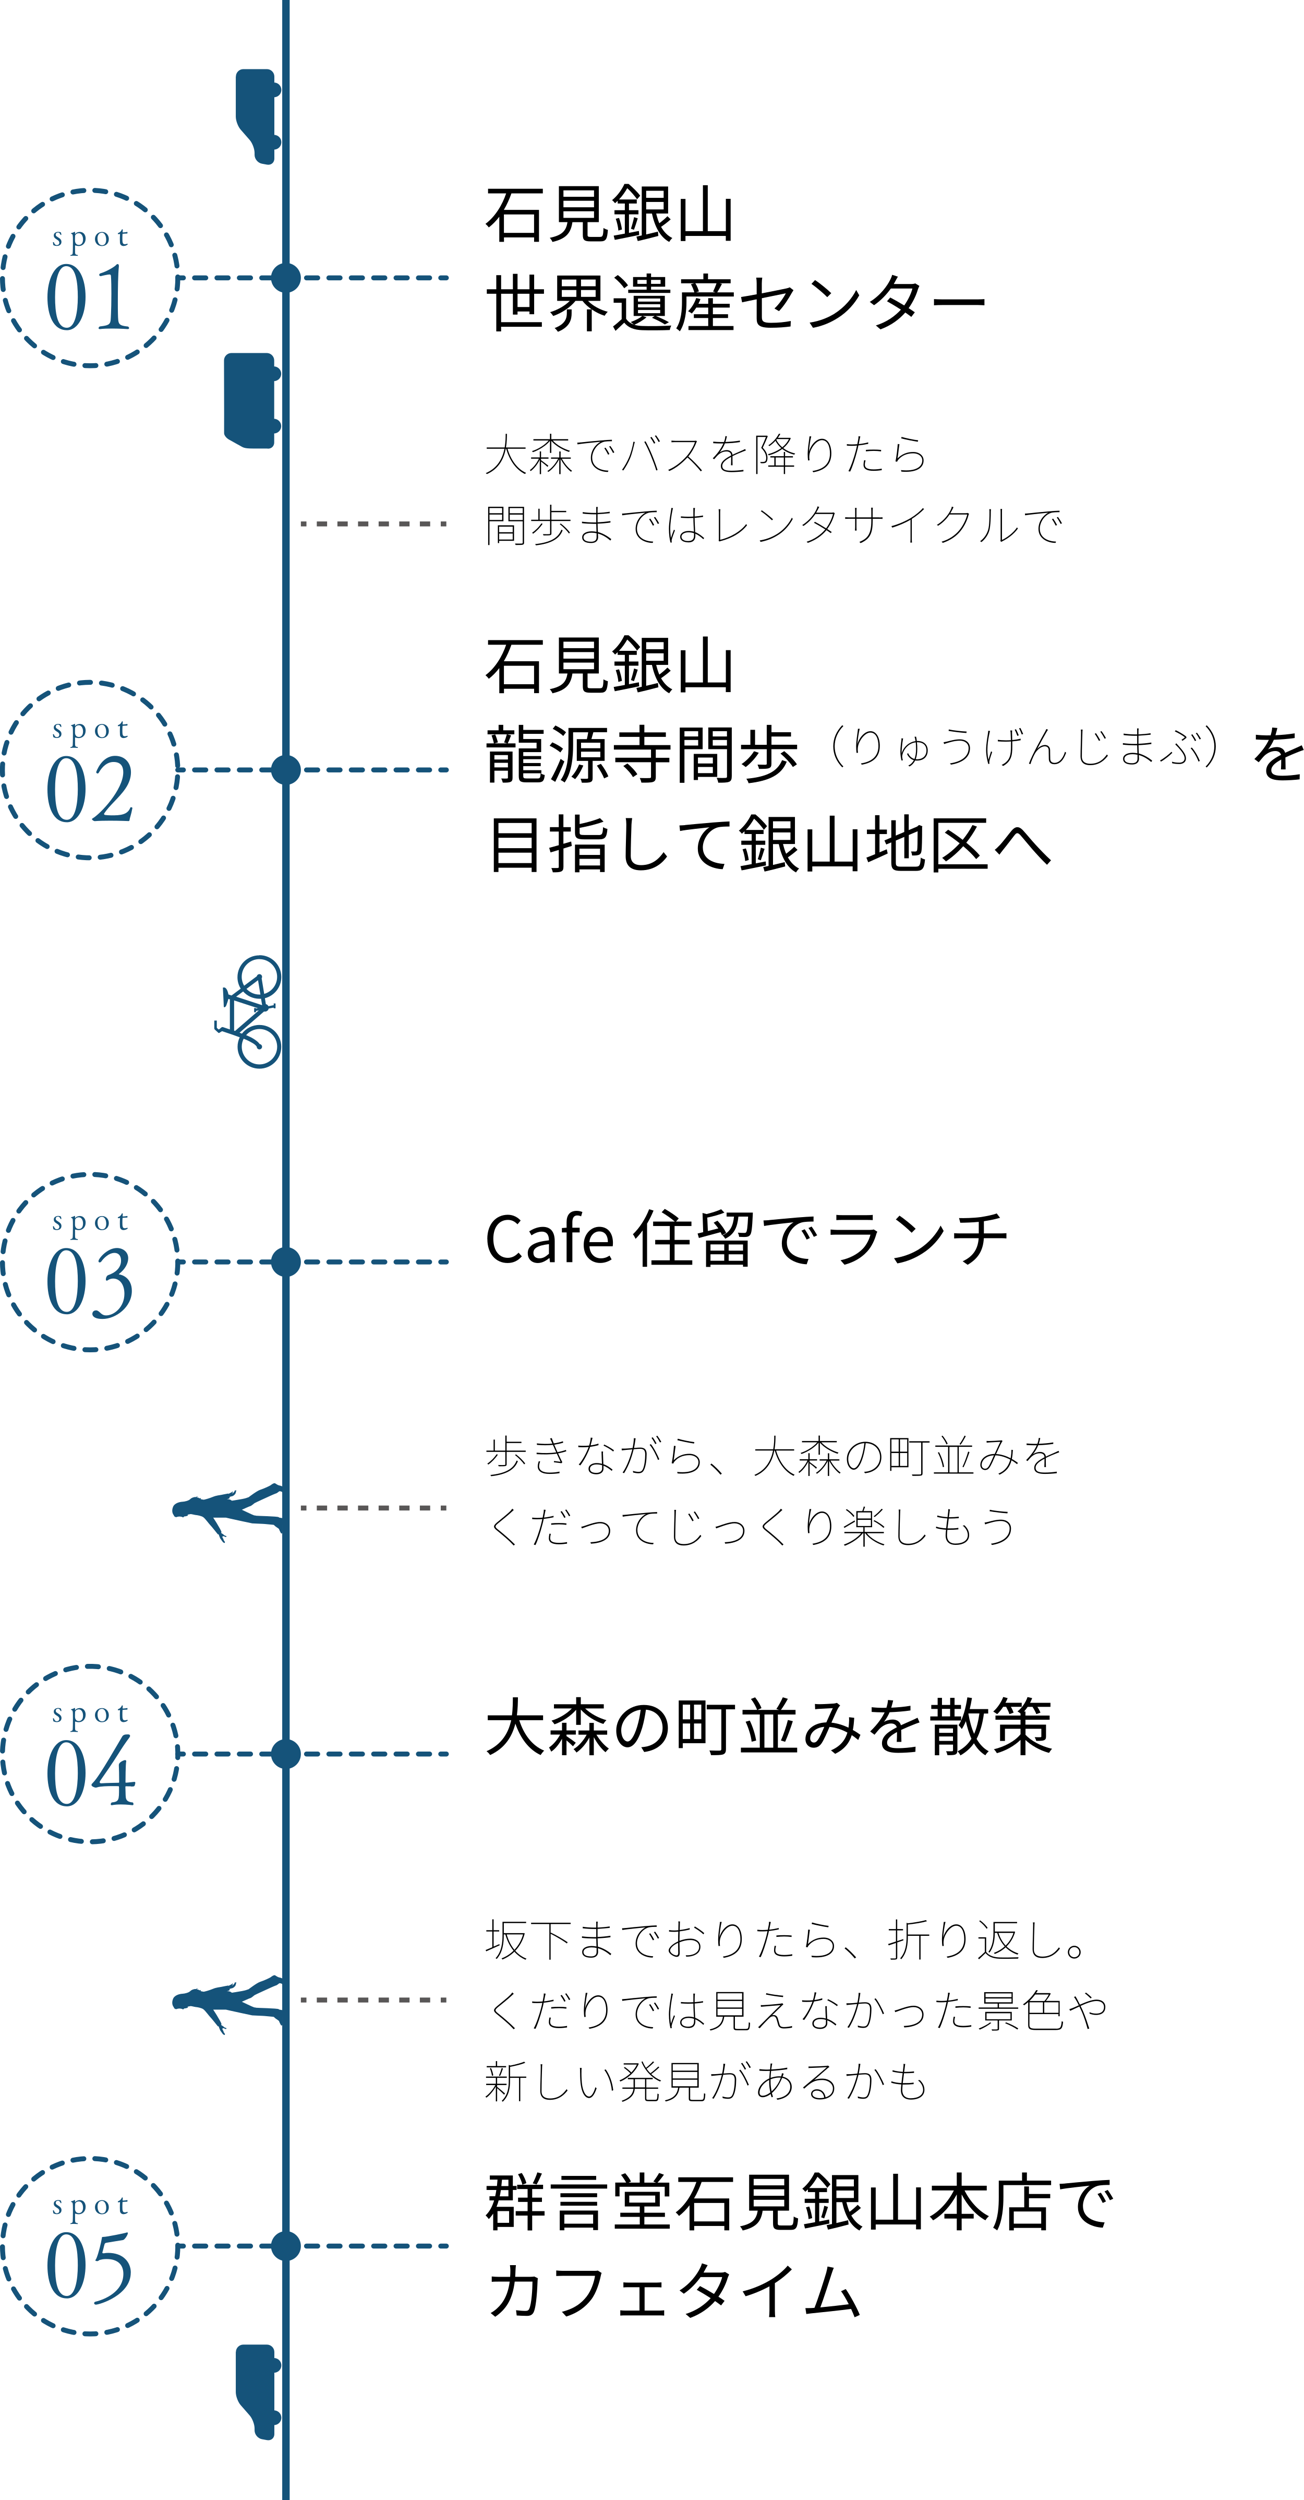 <?xml version="1.0" encoding="UTF-8"?><svg id="_レイヤー_2" xmlns="http://www.w3.org/2000/svg" viewBox="0 0 264.46 506.73"><defs><style>.cls-1,.cls-2,.cls-3,.cls-4,.cls-5,.cls-6{fill:none;}.cls-1,.cls-2,.cls-4{stroke-linecap:round;stroke-linejoin:round;}.cls-1,.cls-2,.cls-4,.cls-6{stroke:#15537a;}.cls-2{stroke-dasharray:0 0 2.23 2.23;}.cls-3,.cls-5{stroke:#595757;}.cls-3,.cls-5,.cls-6{stroke-miterlimit:10;}.cls-4{stroke-dasharray:0 0 2.27 2.27;}.cls-5{stroke-dasharray:0 0 2.09 2.09;}.cls-6{stroke-width:1.51px;}.cls-7{fill:#15537a;}</style></defs><g id="_コンテンツ"><line class="cls-1" x1="36.05" y1="56.32" x2="37.19" y2="56.32"/><line class="cls-4" x1="39.46" y1="56.32" x2="88.25" y2="56.32"/><line class="cls-1" x1="89.39" y1="56.32" x2="90.52" y2="56.32"/><line class="cls-3" x1="61.02" y1="106.19" x2="62.15" y2="106.19"/><line class="cls-5" x1="64.25" y1="106.19" x2="88.34" y2="106.19"/><line class="cls-3" x1="89.39" y1="106.19" x2="90.52" y2="106.19"/><line class="cls-3" x1="61.02" y1="305.65" x2="62.15" y2="305.65"/><line class="cls-5" x1="64.25" y1="305.65" x2="88.34" y2="305.65"/><line class="cls-3" x1="89.39" y1="305.65" x2="90.52" y2="305.65"/><line class="cls-3" x1="61.02" y1="405.37" x2="62.15" y2="405.37"/><line class="cls-5" x1="64.25" y1="405.37" x2="88.34" y2="405.37"/><line class="cls-3" x1="89.39" y1="405.37" x2="90.52" y2="405.37"/><path d="m103.72,39.2c-.4,1.13-.91,2.28-1.54,3.34h7.13v6.47h-.99v-.89h-6.11v.9h-.95v-5.09c-.62.82-1.34,1.56-2.13,2.17-.14-.22-.46-.55-.67-.73,2.01-1.48,3.43-3.9,4.19-6.17h-3.67v-.94h11.11v.94h-6.37Zm-1.52,4.26v3.74h6.11v-3.74h-6.11Z"/><path d="m121.72,48.01c.51,0,.62-.23.67-1.81.21.17.62.32.89.39-.12,1.87-.4,2.33-1.48,2.33h-2.07c-1.21,0-1.53-.28-1.53-1.32v-2.57h-2.11c-.31,2.06-1.13,3.34-4.05,4.01-.08-.24-.35-.64-.54-.84,2.64-.53,3.32-1.53,3.59-3.18h-1.74v-7.29h8.09v7.29h-2.28v2.56c0,.37.1.44.66.44h1.9Zm-7.45-8.12h6.2v-1.31h-6.2v1.31Zm0,2.12h6.2v-1.32h-6.2v1.32Zm0,2.15h6.2v-1.34h-6.2v1.34Z"/><path d="m129.63,47.62c-1.74.37-3.6.73-4.95,1l-.22-.86c.62-.1,1.4-.26,2.26-.41v-3.91h-2.1v-.84h2.1v-1.35h-1.45v-.55c-.17.17-.35.33-.53.49-.14-.19-.42-.49-.61-.62,1.21-.98,2.05-2.28,2.51-3.29h.85c.84.69,1.85,1.71,2.35,2.38l-.64.73c-.42-.6-1.23-1.57-1.99-2.25-.4.71-.94,1.52-1.67,2.29h3.6v.82h-1.58v1.35h1.92v.84h-1.92v3.76l2.01-.39.06.81Zm-4.08-3.45c.28.75.51,1.72.58,2.35l-.72.21c-.04-.66-.26-1.63-.53-2.39l.67-.17Zm2.41,2.19c.21-.62.5-1.65.63-2.34l.75.23c-.24.78-.54,1.72-.77,2.33l-.6-.22Zm8.05-1.89c-.58.53-1.33,1.09-1.94,1.51.57,1,1.31,1.8,2.28,2.26-.21.18-.49.55-.63.8-1.87-1.03-2.93-3.13-3.5-5.75h-1.17v4.23c.76-.18,1.57-.37,2.38-.57l.09.87c-1.45.39-3,.77-4.18,1.04l-.27-.91c.32-.06.68-.14,1.08-.23v-9.92h5.35v5.48h-2.42c.17.69.37,1.35.63,1.97.58-.44,1.24-.99,1.65-1.43l.66.64Zm-4.96-5.8v1.43h3.54v-1.43h-3.54Zm0,3.78h3.54v-1.52h-3.54v1.52Z"/><path d="m148.18,40.31v8.5h-.98v-.99h-8.18v1.04h-.96v-8.54h.96v6.53h3.54v-9.31h.98v9.31h3.67v-6.55h.98Z"/><path d="m107.38,63.7v-.57h-2.42v.63h-.94v-4.22h-2.39v5.76h8.26v.93h-8.26v.94h-.98v-7.63h-1.92v-.91h1.92v-2.86h.98v2.86h2.39v-3.13h.94v3.13h2.42v-2.97h.95v2.97h1.99v.91h-1.99v4.15h-.95Zm0-1.47v-2.69h-2.42v2.69h2.42Z"/><path d="m119.25,60.98c.96,1,2.48,1.83,4.01,2.21-.22.19-.5.57-.63.81-.91-.28-1.81-.73-2.62-1.29v4.44h-.98v-4.45h.95c-.71-.5-1.36-1.08-1.85-1.72h-1.42c-1.05,1.35-2.83,2.48-4.51,3.07-.15-.24-.42-.59-.64-.78,1.48-.42,3.02-1.29,4-2.29h-2.56v-5.13h8.77v5.13h-2.52Zm-4.28,1.72h.96v.78c0,1.22-.3,2.77-2.78,3.77-.14-.24-.45-.58-.66-.76,2.24-.84,2.47-2.08,2.47-3.05v-.75Zm-1.03-4.68h2.95v-1.36h-2.95v1.36Zm0,2.15h2.95v-1.39h-2.95v1.39Zm6.86-3.51h-2.97v1.36h2.97v-1.36Zm0,2.12h-2.97v1.39h2.97v-1.39Z"/><path d="m131.11,64.31c-.63.57-1.62,1.14-2.46,1.52.46.14.99.22,1.57.24,1.42.06,4.37.03,5.92-.09-.12.22-.26.64-.31.91-1.43.06-4.16.09-5.6.03-1.67-.06-2.84-.53-3.63-1.52-.57.54-1.14,1.09-1.77,1.66l-.5-.89c.54-.4,1.17-.94,1.75-1.48v-3.33h-1.63v-.9h2.53v4.14c.36.57.89.95,1.58,1.18-.18-.15-.48-.4-.64-.51.84-.31,1.78-.75,2.34-1.23h-1.75v-4.08h6.32v4.08h-1.83c.96.39,2.03.9,2.66,1.27l-.82.45c-.6-.41-1.65-.94-2.61-1.35l.53-.37h-2.44l.8.27Zm-4.52-5.88c-.39-.64-1.25-1.53-2.03-2.15l.73-.54c.78.59,1.67,1.47,2.07,2.1l-.77.59Zm9.36.94h-8.54v-.66h3.73v-.6h-2.75v-1.96h2.75v-.72h.9v.72h2.86v1.96h-2.86v.6h3.91v.66Zm-4.81-1.84v-.8h-1.87v.8h1.87Zm-1.75,3.6h4.5v-.63h-4.5v.63Zm0,1.17h4.5v-.64h-4.5v.64Zm0,1.18h4.5v-.66h-4.5v.66Zm2.65-6.75v.8h1.93v-.8h-1.93Z"/><path d="m148.82,59.25v.85h-9.6v1.14c0,1.69-.22,4.21-1.35,5.92-.14-.17-.54-.5-.73-.6,1.04-1.59,1.17-3.79,1.17-5.31v-1.99h2.5c-.12-.48-.39-1.14-.68-1.66l.66-.18h-2.66v-.82h4.52v-1.16h.94v1.16h4.59v.82h-2.24l.48.12c-.32.6-.67,1.25-.96,1.72h3.38Zm-4.24,6.83h4.18v.82h-9.13v-.82h4v-1.62h-2.91v-.77h2.91v-1.35h-2.42c-.28.45-.6.86-.91,1.2-.15-.13-.54-.36-.75-.46.71-.67,1.31-1.67,1.65-2.68l.86.21c-.12.32-.26.66-.42.96h1.99v-1.14h.95v1.14h3.41v.77h-3.41v1.35h3.07v.77h-3.07v1.62Zm-3.56-8.67c.33.53.62,1.21.71,1.67l-.58.17h3.92l-.45-.15c.23-.48.53-1.17.69-1.69h-4.3Z"/><path d="m157.08,62.51c.96-.87,1.9-2.29,2.29-3.06-.22.05-2.58.53-4.86.99v3.82c0,.89.32,1.17,1.86,1.17s2.73-.13,4.01-.37l-.05,1.11c-1.14.15-2.43.26-4.04.26-2.39,0-2.83-.62-2.83-1.89v-3.88c-1.3.26-2.44.5-2.96.62l-.21-1.08c.58-.08,1.8-.3,3.17-.55v-2.2c0-.39-.03-.81-.09-1.18h1.22c-.06.37-.09.81-.09,1.18v2.01c2.19-.42,4.44-.89,4.98-1,.28-.06.53-.14.68-.23l.76.59c-.09.13-.23.35-.32.51-.59,1.07-1.59,2.68-2.62,3.74l-.9-.54Z"/><path d="m169.34,63.5c1.98-1.25,3.55-3.15,4.3-4.73l.62,1.09c-.89,1.61-2.38,3.36-4.32,4.57-1.29.82-2.91,1.61-5.06,2.01l-.68-1.05c2.25-.33,3.92-1.12,5.15-1.88Zm-.76-4.08l-.81.81c-.64-.67-2.25-2.05-3.2-2.69l.73-.78c.91.6,2.56,1.94,3.28,2.66Z"/><path d="m186.46,57.95c-.1.18-.22.49-.3.69-.32,1.13-.98,2.56-1.88,3.82.49.31.93.6,1.25.84l-.71.93c-.31-.24-.73-.55-1.22-.89-1.16,1.32-2.78,2.59-5.04,3.42l-.93-.8c2.24-.68,3.91-1.92,5.08-3.2-1.02-.66-2.1-1.3-2.82-1.7l.66-.76c.75.39,1.83,1,2.83,1.61.78-1.09,1.42-2.42,1.66-3.43h-4.37c-.82,1.14-1.97,2.41-3.41,3.38l-.86-.67c2.21-1.36,3.55-3.29,4.13-4.46.13-.23.32-.69.41-1.03l1.16.37c-.21.33-.44.77-.57,1.02-.08.15-.17.31-.27.48h3.51c.35,0,.63-.04.85-.13l.84.51Z"/><path d="m189.42,60.62c.39.03,1.07.06,1.79.06h7.05c.64,0,1.11-.04,1.39-.06v1.26c-.26-.01-.8-.06-1.38-.06h-7.06c-.71,0-1.39.03-1.79.06v-1.26Z"/><path d="m103.72,130.68c-.4,1.13-.91,2.28-1.54,3.34h7.13v6.47h-.99v-.89h-6.11v.9h-.95v-5.09c-.62.82-1.34,1.56-2.13,2.17-.14-.22-.46-.55-.67-.73,2.01-1.48,3.43-3.9,4.19-6.17h-3.67v-.94h11.11v.94h-6.37Zm-1.52,4.26v3.74h6.11v-3.74h-6.11Z"/><path d="m121.72,139.49c.51,0,.62-.23.67-1.81.21.17.62.32.89.39-.12,1.87-.4,2.33-1.48,2.33h-2.07c-1.21,0-1.53-.28-1.53-1.32v-2.57h-2.11c-.31,2.06-1.13,3.34-4.05,4.01-.08-.24-.35-.64-.54-.84,2.64-.53,3.32-1.53,3.59-3.18h-1.74v-7.29h8.09v7.29h-2.28v2.56c0,.37.1.44.66.44h1.9Zm-7.45-8.12h6.2v-1.31h-6.2v1.31Zm0,2.12h6.2v-1.32h-6.2v1.32Zm0,2.15h6.2v-1.34h-6.2v1.34Z"/><path d="m129.63,139.1c-1.74.37-3.6.73-4.95,1l-.22-.86c.62-.1,1.4-.26,2.26-.41v-3.91h-2.1v-.84h2.1v-1.35h-1.45v-.55c-.17.17-.35.33-.53.49-.14-.19-.42-.49-.61-.62,1.21-.98,2.05-2.28,2.51-3.29h.85c.84.69,1.85,1.71,2.35,2.38l-.64.73c-.42-.6-1.23-1.57-1.99-2.25-.4.71-.94,1.52-1.67,2.29h3.6v.82h-1.58v1.35h1.92v.84h-1.92v3.76l2.01-.39.06.81Zm-4.08-3.45c.28.75.51,1.72.58,2.35l-.72.21c-.04-.66-.26-1.63-.53-2.39l.67-.17Zm2.41,2.19c.21-.62.5-1.65.63-2.34l.75.23c-.24.78-.54,1.72-.77,2.33l-.6-.22Zm8.05-1.89c-.58.53-1.33,1.09-1.94,1.51.57,1,1.31,1.8,2.28,2.26-.21.18-.49.55-.63.8-1.87-1.03-2.93-3.13-3.5-5.75h-1.17v4.23c.76-.18,1.57-.37,2.38-.57l.09.87c-1.45.39-3,.77-4.18,1.04l-.27-.91c.32-.06.68-.14,1.08-.23v-9.92h5.35v5.48h-2.42c.17.69.37,1.35.63,1.97.58-.44,1.24-.99,1.65-1.43l.66.64Zm-4.96-5.8v1.43h3.54v-1.43h-3.54Zm0,3.78h3.54v-1.52h-3.54v1.52Z"/><path d="m148.18,131.78v8.5h-.98v-.99h-8.18v1.04h-.96v-8.54h.96v6.53h3.54v-9.31h.98v9.31h3.67v-6.55h.98Z"/><path d="m103.65,149.05c-.23.58-.46,1.2-.68,1.62h1.58v.82h-5.88v-.82h1.49c-.08-.44-.27-1.12-.48-1.63l.75-.18c.23.51.45,1.2.54,1.62l-.72.19h2.61l-.62-.18c.18-.45.42-1.16.55-1.65h-3.91v-.82h2.24v-1.11h.94v1.11h2.25v.82h-1.43l.76.21Zm.3,8.57c0,.45-.09.72-.41.86-.33.14-.85.15-1.57.15-.05-.24-.19-.62-.31-.85.54.03,1.02.03,1.17.01.14-.01.18-.05.18-.19v-1.39h-2.74v2.41h-.9v-6.3h4.58v5.3Zm-3.68-4.58v.9h2.74v-.9h-2.74Zm2.74,2.5v-.93h-2.74v.93h2.74Zm6.05,2.24c.45,0,.54-.17.58-1.05.22.15.58.3.84.35-.12,1.17-.39,1.49-1.35,1.49h-2.38c-1.2,0-1.54-.23-1.54-1.3v-5.58h3.61v-1.16h-3.61v-3.61h.91v1.02h4.13v.8h-4.13v1.04h3.63v2.66h-3.63v.8h3.62v.63h-3.62v.78h3.54v.63h-3.54v.82h3.67v.63h-3.67v.54c0,.42.1.51.72.51h2.23Z"/><path d="m113.63,152.51c-.44-.42-1.38-1-2.16-1.36l.54-.69c.76.33,1.71.86,2.17,1.29l-.55.77Zm.82,1.83c-.54,1.35-1.25,2.93-1.85,4.13l-.86-.54c.57-.99,1.38-2.66,1.96-4.12l.76.53Zm-.23-5.17c-.44-.45-1.36-1.07-2.12-1.45l.54-.68c.76.36,1.71.93,2.15,1.39l-.57.75Zm5.97,5.04v3.45c0,.46-.08.72-.44.85-.35.14-.89.14-1.75.13-.04-.23-.15-.58-.27-.81.62.03,1.18.01,1.32.01.17-.01.22-.05.22-.19v-3.43h-2.29v-4.41h2.04c.1-.44.21-.96.27-1.39h-3.06v2.62c0,2.24-.22,5.43-1.72,7.56-.17-.15-.58-.41-.8-.5,1.45-2.06,1.58-4.95,1.58-7.06v-3.5h7.82v.87h-2.83.06c-.13.46-.27.96-.4,1.39h2.68v4.41h-2.44Zm-1.89.93c-.41,1.03-1.04,2.1-1.67,2.78-.18-.13-.53-.39-.75-.5.63-.64,1.2-1.57,1.56-2.48l.86.21Zm-.46-3.49h3.91v-1.12h-3.91v1.12Zm0,1.83h3.91v-1.13h-3.91v1.13Zm4.03,1.34c.6.78,1.26,1.84,1.5,2.55l-.85.4c-.26-.69-.88-1.79-1.47-2.6l.81-.35Z"/><path d="m133,151.94v1.65h2.75v.91h-2.75v2.95c0,.59-.14.89-.58,1.04-.46.14-1.21.14-2.34.14-.04-.27-.19-.67-.33-.94.89.03,1.74.03,1.97.01.23,0,.31-.06.31-.26v-2.95h-7.24v-.91h7.24v-1.65h-7.53v-.91h5.2v-1.67h-4.09v-.91h4.09v-1.54h.98v1.54h4.36v.91h-4.36v1.67h5.3v.91h-2.97Zm-5.76,2.8c.77.63,1.63,1.53,2.01,2.19l-.88.58c-.35-.66-1.18-1.6-1.96-2.25l.82-.51Z"/><path d="m138.81,151.84v6.82h-.95v-11.2h4.64v4.39h-3.69Zm0-3.64v1.07h2.78v-1.07h-2.78Zm2.78,2.91v-1.13h-2.78v1.13h2.78Zm-.04,6.35v.64h-.86v-5.3h4.77v4.66h-3.91Zm0-3.92v1.2h3.02v-1.2h-3.02Zm3.02,3.16v-1.25h-3.02v1.25h3.02Zm3.83.68c0,.6-.14.93-.57,1.09-.41.15-1.09.17-2.16.17-.04-.27-.19-.72-.33-.98.79.04,1.57.03,1.8.01.22,0,.3-.08.3-.31v-5.52h-3.79v-4.4h4.76v9.93Zm-3.85-9.18v1.07h2.88v-1.07h-2.88Zm2.88,2.92v-1.14h-2.88v1.14h2.88Z"/><path d="m161.66,150.95v.89h-5.21v2.96c0,.5-.12.76-.51.9-.39.14-1.02.14-2.01.14-.04-.27-.18-.6-.3-.87.75.03,1.42.03,1.62.03.19-.01.25-.05.25-.22v-2.93h-5.21v-.89h1.89v-3.04h.95v3.04h2.37v-4.04h.96v1.49h3.96v.87h-3.96v1.67h5.2Zm-7.77,1.61c-.68,1.09-1.72,2.2-2.65,2.91-.18-.15-.6-.46-.85-.6.96-.64,1.93-1.62,2.53-2.61l.96.31Zm5.67,1.8c-1.07,2.73-3.59,3.9-7.74,4.39-.08-.3-.27-.68-.46-.91,3.94-.36,6.26-1.36,7.25-3.77l.95.3Zm-.51-2.12c.96.77,2.07,1.88,2.57,2.68l-.82.54c-.46-.76-1.56-1.93-2.51-2.73l.76-.49Z"/><path d="m168.99,151.27c0-1.61.63-3.03,1.82-4.28l.23.17c-1.18,1.19-1.76,2.61-1.76,4.1s.58,2.91,1.76,4.1l-.23.17c-1.2-1.24-1.82-2.67-1.82-4.28Z"/><path d="m174.36,147.71c-.25.88-.42,2.38-.47,3.13.29-1.16,1.38-2.64,2.65-2.64,1.13,0,1.89,1.18,1.89,2.98,0,2.44-1.59,3.44-3.66,3.81l-.17-.26c1.9-.28,3.55-1.2,3.55-3.53,0-1.46-.49-2.72-1.63-2.72s-2.32,1.66-2.51,2.84c-.07.44-.07.77,0,1.25l-.3.03c-.04-.33-.08-.79-.08-1.35,0-.86.22-2.41.3-2.93.04-.24.05-.42.07-.61h.36Z"/><path d="m186.03,150.18c1.45,0,2.12.88,2.12,1.9,0,1.13-.64,2.08-2.22,2.08-.11,0-.22,0-.33-.03-.25.52-.63.93-1.13,1.22l-.26-.18c.51-.25.87-.61,1.13-1.09-.6-.17-1.07-.61-1.37-1.23l.18-.23c.27.63.72,1.05,1.31,1.21.22-.54.32-1.21.32-2.02,0-.56-.03-1.01-.06-1.35-1.43.16-2.4,1.33-2.68,2.42-.04.13-.08.34-.07.54.02.2.08.51.13.68l-.26.05c-.11-.39-.24-1.1-.24-1.79,0-.84.17-2.09.22-2.45,0-.12,0-.18,0-.27l.35.04c-.02.05-.05.14-.06.25-.12.59-.28,2.09-.24,2.75.38-1.33,1.55-2.31,2.81-2.46-.04-.25-.07-.43-.1-.54-.04-.13-.07-.27-.11-.35l.32-.02c.05.21.11.53.15.89h.1Zm-.07.26c.05.42.07.89.07,1.36,0,.81-.1,1.5-.32,2.07.08,0,.17.02.26.02,1.27,0,1.92-.77,1.92-1.79,0-.89-.53-1.66-1.84-1.66h-.09Z"/><path d="m194.68,150.12c-1.08,0-1.95.3-2.56.47-.29.08-.46.15-.64.22l-.12-.38c.2-.02.43-.06.67-.12.61-.15,1.64-.46,2.65-.46,1.13,0,2.04.63,2.04,1.79,0,1.97-1.7,2.98-3.86,3.34l-.2-.26c2.13-.3,3.78-1.28,3.78-3.09,0-.93-.75-1.51-1.76-1.51Zm1.36-1.85l-.05.3c-.94-.06-2.61-.25-3.61-.43l.05-.3c.94.22,2.8.41,3.6.43Z"/><path d="m200.78,148.14c-.03.11-.06.27-.1.43-.35,1.61-.64,3.58-.21,5.41.13-.48.34-1.13.52-1.69l.23.13c-.16.47-.47,1.4-.55,1.78-.02.12-.04.25-.03.37,0,.07.03.16.03.23l-.24.05c-.16-.55-.44-1.64-.44-2.79,0-1.44.29-2.77.39-3.53.03-.16.04-.33.04-.42l.36.04Zm4.49-.12c0,.15-.02.25-.02.44s.03.95.04,1.53c.6-.05,1.18-.14,1.7-.28v.33c-.5.1-1.08.17-1.69.22v.23c0,2.02.15,3.65-1.86,4.76l-.29-.23c.22-.08.5-.25.7-.4,1.24-.96,1.18-2.19,1.18-4.13v-.21c-.38.03-.76.04-1.13.04-.47,0-1.19-.03-1.53-.06v-.32c.34.06,1.04.11,1.53.11.37,0,.74,0,1.12-.03-.02-.58-.05-1.35-.06-1.53-.02-.2-.05-.33-.07-.44h.39Zm1.06,1.13c-.14-.39-.37-.94-.54-1.26l.26-.09c.16.31.42.86.56,1.24l-.28.11Zm.6-1.62c.17.31.41.84.57,1.23l-.28.11c-.15-.41-.36-.93-.55-1.24l.26-.09Z"/><path d="m212.25,148.35c-.35.6-1.42,2.51-1.91,3.46.54-.58,1.1-.81,1.62-.81s.99.35,1.01,1.02c.02.66,0,1.33.03,1.82.02.54.38.78.86.78,1.23,0,1.92-1.45,2.12-2.25l.24.18c-.48,1.35-1.17,2.34-2.4,2.34-.93,0-1.09-.63-1.11-1.04-.03-.56,0-1.23-.03-1.84-.02-.47-.3-.74-.79-.74-.84,0-1.67.84-2.04,1.53-.31.54-.76,1.66-.87,2.08l-.3-.11c.65-1.83,2.81-5.66,3.3-6.53.1-.19.16-.33.22-.48l.34.14c-.06.09-.18.26-.29.45Z"/><path d="m219.57,147.86c-.04.21-.05.37-.05.61-.04,1.06-.11,3.3-.11,4.88,0,1.06.73,1.45,1.71,1.45,1.81,0,2.73-.99,3.37-1.88l.2.25c-.64.84-1.7,1.91-3.6,1.91-1.12,0-1.95-.44-1.95-1.83s.1-3.65.1-4.77c0-.24,0-.44-.05-.61h.38Zm3.56,2.18l-.25.13c-.19-.39-.6-1.09-.86-1.45l.25-.12c.2.28.65.99.87,1.44Zm1.15-.44l-.25.13c-.19-.38-.61-1.08-.88-1.43l.24-.12c.21.27.67.99.9,1.43Z"/><path d="m233.49,154.46c-.56-.5-1.44-1.13-2.52-1.43.02.34.03.6.03.75,0,.48-.25,1.17-1.41,1.17s-1.82-.38-1.82-1.16c0-.73.74-1.21,1.95-1.21.33,0,.64.04.95.1-.02-.54-.04-1.13-.05-1.62-.18,0-.37,0-.54,0-.7,0-1.66-.05-2.35-.13v-.31c.69.1,1.64.16,2.35.16.17,0,.35,0,.54,0,0-.16,0-.3,0-.42v-1.23c-.15,0-.32,0-.47,0-.67,0-1.73-.07-2.27-.14v-.31c.52.1,1.62.17,2.26.17.16,0,.32,0,.48,0v-.75c0-.15,0-.39-.02-.46h.33c-.02.14-.03.26-.04.56v.65c.83-.04,1.67-.11,2.46-.24v.3c-.84.08-1.66.16-2.46.2v1.64c.79-.03,1.7-.11,2.61-.25v.3c-.89.13-1.79.2-2.6.23,0,.61.04,1.2.06,1.69,1.24.33,2.22,1.05,2.71,1.44l-.17.26Zm-2.81-1.49c-.32-.07-.64-.11-.99-.11-1.09,0-1.65.42-1.65.93s.38.9,1.54.9c.55,0,1.11-.17,1.11-.9,0-.22,0-.51,0-.82Z"/><path d="m237.76,152.58c-.54.55-1.52,1.34-2.31,1.79l-.18-.24c.72-.38,1.82-1.23,2.31-1.76l.17.21Zm-.07,1.8c.42.13.83.2,1.52.2.37,0,1.04-.16,1.04-.91,0-.67-.7-1.5-1.28-2.17l-.62-.64.22-.2c.17.18.39.44.58.66.72.8,1.37,1.59,1.37,2.38,0,1.01-.94,1.15-1.31,1.15-.64,0-1.12-.07-1.48-.15l-.04-.33Zm1.93-4.44c.25-.15.54-.36.68-.49-.4-.37-1.34-.89-2.04-1.21l.18-.24c.64.3,1.65.88,2.12,1.28l.07.25c-.19.16-.51.4-.82.62l-.19-.21Zm3.45,4.43c-.29-.81-.96-2.06-1.6-2.71l.24-.15c.68.76,1.33,1.96,1.62,2.71l-.25.14Zm-1.25-5.55c.24.33.57.85.77,1.26l-.25.13c-.17-.37-.52-.93-.76-1.27l.25-.12Zm.93-.32c.25.33.62.89.8,1.24l-.25.13c-.21-.41-.51-.92-.78-1.25l.24-.12Z"/><path d="m246.57,151.27c0,1.61-.63,3.03-1.83,4.28l-.23-.17c1.18-1.19,1.76-2.61,1.76-4.1s-.58-2.91-1.76-4.1l.23-.17c1.2,1.24,1.83,2.67,1.83,4.28Z"/><path d="m259.79,155.93c.04-.49.05-1.31.05-1.98-1.18.64-2.01,1.3-2.01,2.14,0,1,.99,1.14,2.3,1.14.99,0,2.35-.12,3.47-.31l-.03,1.04c-.96.12-2.38.21-3.49.21-1.83,0-3.29-.39-3.29-1.94s1.52-2.46,3-3.23c-.13-.53-.59-.78-1.15-.78-.84,0-1.61.41-2.2.94-.36.35-.72.82-1.16,1.34l-.88-.66c1.62-1.57,2.46-2.88,2.93-3.88h-.53c-.54,0-1.4-.03-2.1-.08v-.96c.68.08,1.57.13,2.15.13.27,0,.54,0,.84-.01.18-.57.3-1.14.32-1.58l1.05.09c-.09.36-.21.89-.39,1.47,1.3-.06,2.69-.18,3.9-.39v.95c-1.27.19-2.84.31-4.23.36-.28.66-.68,1.36-1.15,1.96.46-.3,1.2-.48,1.76-.48.82,0,1.49.4,1.68,1.16.88-.41,1.65-.72,2.32-1.03.39-.17.7-.32,1.05-.5l.41.96c-.32.09-.79.27-1.12.4-.72.28-1.63.66-2.6,1.11.01.73.03,1.81.04,2.43h-.99Z"/><path d="m108.81,165.87v10.87h-.99v-.87h-6.73v.87h-.94v-10.87h8.66Zm-7.72.93v2.08h6.73v-2.08h-6.73Zm0,3v2.11h6.73v-2.11h-6.73Zm6.73,5.13v-2.11h-6.73v2.11h6.73Z"/><path d="m115.97,171.45l-1.7.53v3.7c0,.54-.13.8-.46.95-.32.15-.84.18-1.7.17-.04-.24-.17-.63-.3-.87.58.01,1.12.01,1.27,0,.18,0,.24-.05.24-.24v-3.42c-.6.18-1.17.35-1.67.5l-.27-.93c.54-.14,1.21-.32,1.94-.53v-2.77h-1.79v-.89h1.79v-2.59h.94v2.59h1.5v.89h-1.5v2.48c.51-.14,1.05-.3,1.58-.46l.12.89Zm5.44-2.2c.71,0,.82-.22.9-1.61.22.17.62.31.88.37-.14,1.67-.44,2.11-1.71,2.11h-3c-1.47,0-1.87-.28-1.87-1.39v-3.63h.94v1.92c1.52-.32,3.15-.77,4.12-1.2l.73.71c-1.3.51-3.18.95-4.85,1.27v.93c0,.44.15.51.98.51h2.88Zm-4.8,1.94h6.02v5.56h-.94v-.54h-4.17v.59h-.91v-5.61Zm.91.82v1.27h4.17v-1.27h-4.17Zm4.17,3.41v-1.35h-4.17v1.35h4.17Z"/><path d="m128.2,165.84c-.06.41-.1.86-.13,1.27-.05,1.44-.15,4.45-.15,6.35,0,1.4.9,1.89,2.08,1.89,2.34,0,3.67-1.31,4.58-2.64l.71.89c-.86,1.21-2.51,2.8-5.31,2.8-1.83,0-3.09-.77-3.09-2.84,0-1.89.13-5.11.13-6.46,0-.46-.04-.91-.12-1.29h1.3Z"/><path d="m138.94,167.22c.84-.08,3.24-.32,5.58-.51,1.39-.12,2.59-.18,3.43-.22v1.03c-.72,0-1.84.01-2.5.21-1.81.58-2.91,2.51-2.91,4.01,0,2.5,2.32,3.28,4.39,3.36l-.37,1.07c-2.35-.09-5.04-1.35-5.04-4.19,0-1.99,1.2-3.6,2.37-4.3-1.12.13-4.59.46-5.97.75l-.12-1.13c.49-.01.89-.04,1.13-.06Z"/><path d="m155.35,175.41c-1.74.37-3.6.73-4.95,1l-.22-.86c.62-.1,1.4-.26,2.26-.41v-3.91h-2.1v-.84h2.1v-1.35h-1.45v-.55c-.17.17-.35.33-.53.49-.14-.19-.42-.49-.61-.62,1.21-.98,2.05-2.28,2.51-3.29h.85c.84.69,1.85,1.71,2.35,2.38l-.64.73c-.42-.6-1.23-1.57-1.99-2.25-.4.71-.94,1.52-1.67,2.29h3.6v.82h-1.58v1.35h1.92v.84h-1.92v3.76l2.01-.39.06.81Zm-4.08-3.45c.28.75.51,1.72.58,2.35l-.72.21c-.04-.66-.26-1.63-.53-2.39l.67-.17Zm2.41,2.19c.21-.62.5-1.65.63-2.34l.75.23c-.24.78-.54,1.72-.77,2.33l-.6-.22Zm8.05-1.89c-.58.53-1.33,1.09-1.94,1.51.57,1,1.31,1.8,2.28,2.26-.21.18-.49.55-.63.8-1.87-1.03-2.93-3.13-3.5-5.75h-1.17v4.23c.76-.18,1.57-.37,2.38-.57l.09.87c-1.45.39-3,.77-4.18,1.04l-.27-.91c.32-.06.68-.14,1.08-.23v-9.92h5.35v5.48h-2.42c.17.69.37,1.35.63,1.97.58-.44,1.24-.99,1.65-1.43l.66.64Zm-4.96-5.8v1.43h3.54v-1.43h-3.54Zm0,3.78h3.54v-1.52h-3.54v1.52Z"/><path d="m173.9,168.09v8.5h-.98v-.99h-8.18v1.04h-.96v-8.54h.96v6.53h3.54v-9.31h.98v9.31h3.67v-6.55h.98Z"/><path d="m178.37,172.76c.48-.21.96-.42,1.47-.62l.19.85c-1.36.64-2.82,1.27-3.95,1.78l-.37-.95c.48-.17,1.09-.41,1.76-.69v-4.08h-1.65v-.91h1.65v-2.92h.9v2.92h1.5v.91h-1.5v3.72Zm7.41,2.89c.75,0,.87-.35.96-1.83.23.17.59.32.86.37-.15,1.75-.45,2.32-1.8,2.32h-3.15c-1.45,0-1.89-.35-1.89-1.72v-4.05l-1.02.42-.37-.82,1.39-.59v-3.5h.91v3.11l1.72-.73v-3.58h.91v3.2l1.7-.72.21-.18.18-.14.67.26-.05.18c0,2.41-.03,4.32-.13,4.81-.06.53-.32.76-.68.85-.36.09-.85.09-1.21.09-.04-.26-.12-.62-.23-.82.31.01.72.01.86.01.19,0,.32-.05.39-.33.06-.31.09-1.74.09-3.78l-1.79.76v4.72h-.91v-4.33l-1.72.73v4.45c0,.68.17.85,1,.85h3.1Z"/><path d="m200.3,176.08h-10v.75h-.95v-10.97h10.65v.91h-9.7v8.41h10v.9Zm-2.33-1.96c-.6-.77-1.54-1.69-2.62-2.61-1.08,1.21-2.28,2.26-3.5,3.09-.17-.19-.54-.55-.77-.73,1.27-.77,2.48-1.78,3.55-2.95-.98-.78-2.03-1.53-3.01-2.16l.67-.6c.95.59,1.98,1.31,2.95,2.06.77-.94,1.44-1.94,1.98-3l.91.31c-.62,1.16-1.35,2.25-2.16,3.27,1.12.9,2.11,1.83,2.75,2.61l-.75.72Z"/><path d="m202.65,171.41c.68-.69,1.75-2.14,2.5-3.04.73-.86,1.42-.99,2.26-.14.73.77,1.75,2.05,2.56,2.92.79.85,2.03,2.19,3.18,3.22l-.81.91c-.96-.91-2.14-2.2-3.01-3.19-.82-.94-1.8-2.16-2.39-2.82-.55-.58-.79-.5-1.21.04-.59.75-1.65,2.16-2.29,2.93-.27.33-.55.72-.75.99l-.95-.99c.31-.23.58-.49.91-.84Z"/><path d="m102.93,90.95c.65,2.24,1.95,4.1,3.75,4.89-.07.06-.15.16-.2.24-1.83-.88-3.15-2.79-3.82-5.13h-.09c-.37,1.93-1.33,4.05-3.83,5.14-.04-.05-.14-.15-.21-.2,2.45-1.04,3.4-3.08,3.78-4.94h-3.6v-.26h3.64c.19-1.08.2-2.08.2-2.76h.26c0,.7-.02,1.69-.19,2.76h3.97v.26h-3.65Z"/><path d="m111.03,94.63c-.21-.23-.89-.78-1.3-1.09v2.56h-.26v-2.93c-.45.92-1.17,1.84-1.85,2.32-.04-.06-.11-.16-.15-.22.66-.46,1.41-1.38,1.82-2.3h-1.58v-.26h1.76v-1.22h.26v1.22h1.51v.26h-1.51v.3c.34.24,1.26.94,1.48,1.12l-.18.24Zm.5-5.27c-.8.99-2.23,1.86-3.45,2.29-.05-.06-.13-.16-.18-.22,1.21-.37,2.59-1.22,3.38-2.15h-3.1v-.27h3.36v-1.1h.27v1.1h3.42v.27h-3.13c.8.92,2.22,1.72,3.49,2.08-.06.05-.15.16-.19.24-1.28-.41-2.77-1.27-3.59-2.25v2.45h-.27v-2.43Zm2.42,3.62c.5.96,1.35,1.96,2.06,2.44-.06.05-.14.15-.2.2-.74-.54-1.62-1.63-2.12-2.62v3.1h-.27v-3.05c-.52,1.05-1.42,2.09-2.22,2.61-.04-.06-.13-.15-.18-.2.8-.47,1.68-1.48,2.17-2.48h-1.44v-.26h1.68v-1.22h.27v1.22h2.06v.26h-1.81Z"/><path d="m117.8,89.67c.42-.05,2.33-.25,4-.39,1.04-.09,1.73-.14,2.3-.15v.3c-.54,0-1.34,0-1.78.16-1.48.54-2.22,2.1-2.22,3.16,0,2.03,1.89,2.61,3.29,2.64l-.1.27c-1.44,0-3.46-.77-3.46-2.84,0-1.51.96-2.77,2.01-3.29-.8.09-3.8.36-4.71.54l-.05-.36c.34,0,.54-.03.73-.05Zm5.78,2.36l-.25.13c-.18-.38-.51-.95-.77-1.31l.25-.12c.2.28.56.85.78,1.3Zm1-.34l-.25.13c-.19-.39-.52-.94-.79-1.31l.24-.12c.21.28.58.85.81,1.3Z"/><path d="m128.45,89.53l.3.05c-.04.15-.07.24-.12.42-.12.49-.43,1.93-.87,2.95-.34.78-.8,1.62-1.34,2.4l-.27-.12c.58-.77,1.07-1.71,1.38-2.42.39-.87.8-2.35.93-3.29Zm2.22.02l.26-.1c.34.62.88,1.72,1.31,2.77.41.97.89,2.31,1.12,3.05l-.27.08c-.21-.77-.72-2.09-1.11-3.04-.38-.92-.92-2.1-1.32-2.76Zm2.22.24l-.25.13c-.17-.36-.51-.92-.75-1.25l.25-.12c.23.32.56.84.76,1.24Zm.94-.33l-.25.13c-.21-.41-.51-.91-.77-1.24l.24-.12c.25.33.61.88.79,1.23Z"/><path d="m141.35,89.46s-.11.17-.13.23c-.32.86-.96,2.05-1.63,2.83,1.03.87,2.12,2.04,2.77,2.82l-.23.2c-.63-.78-1.73-2-2.71-2.83-1.01,1.08-2.22,2.12-3.68,2.76l-.22-.24c1.46-.59,2.74-1.65,3.76-2.79.63-.72,1.41-1.97,1.66-2.83h-4c-.27,0-.76.03-.76.03v-.34s.47.05.76.05h3.8c.19,0,.32,0,.42-.04l.18.15Z"/><path d="m148.27,92.61c-.97.51-1.79,1.08-1.79,1.82,0,.91.96.98,1.94.98.64,0,1.56-.06,2.35-.18v.31c-.77.09-1.67.15-2.38.15-1.16,0-2.19-.21-2.19-1.23,0-.94.96-1.55,2.03-2.12l.04-.03v-.05c0-.47-.37-.76-.93-.76-.68,0-1.22.27-1.7.7-.25.23-.51.55-.81.89l-.27-.2c1.43-1.43,1.92-2.51,2.15-3.01h-.63c-.4,0-.94-.02-1.43-.05v-.32c.5.05,1.09.08,1.45.08.24,0,.48,0,.73,0,.15-.39.26-.84.29-1.2l.3.03c-.06.3-.15.73-.3,1.16.98-.04,2.03-.12,2.94-.28v.3c-.94.15-2.04.24-3.04.26l-.03.06c-.22.58-.6,1.23-1.07,1.8.42-.31.99-.49,1.47-.49.63,0,1.13.35,1.16.95.76-.37,1.51-.66,2.09-.94.19-.08.32-.15.48-.24l.14.31c-.16.05-.34.12-.52.19-.62.25-1.4.55-2.19.95,0,.52,0,1.39.02,1.85h-.32c.02-.42.03-1.19.03-1.71h-.02Z"/><path d="m155.71,88.41c-.29.72-.66,1.59-1.02,2.33.77.8.96,1.47.96,2.07,0,.39-.09.77-.31.93-.11.08-.26.12-.43.14-.2.02-.44.02-.63,0,0-.06-.05-.18-.1-.26.25.02.48.03.66,0,.13,0,.24-.04.32-.09.17-.12.23-.43.23-.72,0-.56-.22-1.22-1.01-2.03.37-.76.72-1.58.96-2.22h-1.71v7.52h-.27v-7.78h2.12l.04-.02.18.13Zm4.67.39c-.34.81-.87,1.48-1.53,2.02.68.52,1.52.9,2.42,1.09-.06.06-.14.15-.19.24-.91-.22-1.75-.62-2.44-1.16-.83.63-1.8,1.05-2.73,1.3-.04-.07-.11-.17-.16-.24.92-.22,1.88-.64,2.7-1.23-.49-.43-.9-.93-1.18-1.48-.34.38-.76.75-1.24,1.08-.04-.05-.13-.14-.2-.16,1.04-.68,1.77-1.63,2.14-2.36l.29.05c-.14.25-.3.52-.5.79h2.4l.05-.02.17.1Zm-1.16,5.53h1.83v.27h-1.83v1.48h-.26v-1.48h-3.15v-.27h1.23v-1.61h-.8v-.26h2.72v-.86h.26v.86h1.59v.26h-1.59v1.61Zm-.26,0v-1.61h-1.65v1.61h1.65Zm-1.52-5.2c.27.57.69,1.09,1.21,1.53.57-.46,1.04-1.02,1.35-1.67h-2.44l-.12.15Z"/><path d="m164.53,88.44c-.25.88-.42,2.38-.47,3.13.29-1.16,1.38-2.64,2.65-2.64,1.13,0,1.89,1.18,1.89,2.98,0,2.44-1.59,3.44-3.66,3.81l-.17-.26c1.9-.28,3.55-1.2,3.55-3.53,0-1.46-.49-2.72-1.63-2.72s-2.32,1.66-2.51,2.84c-.07.44-.07.77,0,1.25l-.3.03c-.04-.33-.08-.79-.08-1.35,0-.86.22-2.41.3-2.93.04-.24.05-.42.07-.61h.36Z"/><path d="m176.08,89.96c-.64.14-1.33.25-1.99.32-.08.4-.17.83-.29,1.23-.33,1.3-.93,3.18-1.39,4.08l-.34-.11c.54-.95,1.12-2.72,1.46-4,.09-.34.19-.76.27-1.17-.38.04-.74.05-1.05.05-.35,0-.66,0-1-.04v-.3c.37.05.73.06,1.02.06.32,0,.69-.02,1.1-.05.09-.45.17-.85.2-1.05.03-.17.04-.41.04-.57l.37.04c-.04.15-.1.42-.13.57-.05.29-.12.63-.19.99.64-.07,1.33-.19,1.92-.35v.31Zm-.54,3.34c-.09.34-.14.61-.14.87,0,.45.18.97,1.77.97.57,0,1.19-.06,1.65-.16v.32c-.47.07-1.07.13-1.66.13-1.32,0-2.03-.36-2.03-1.23,0-.26.04-.51.12-.92l.29.03Zm.08-2.12c.44-.04.98-.06,1.55-.06.54,0,1.09.02,1.53.07l-.02.3c-.46-.06-.97-.1-1.48-.1s-1.05.04-1.59.09v-.3Z"/><path d="m182.02,92.92c.92-.91,1.98-1.31,3.18-1.31s2.11.69,2.11,1.72c0,1.57-1.56,2.5-4.5,2.26l-.08-.31c2.97.32,4.31-.65,4.31-1.97,0-.84-.78-1.43-1.83-1.43-1.38,0-2.36.49-3.06,1.33-.1.12-.17.27-.21.38l-.33-.07c.18-.75.42-2.77.46-3.53l.34.04c-.12.72-.27,2.25-.39,2.9Zm.83-4.37c.69.22,2.56.62,3.36.69l-.07.29c-.8-.11-2.7-.49-3.37-.68l.08-.3Z"/><path d="m99.27,105.65v4.82h-.27v-7.76h3.1v2.94h-2.82Zm0-2.68v1.05h2.56v-1.05h-2.56Zm2.56,2.42v-1.1h-2.56v1.1h2.56Zm2.41,4.22h-3.01v.46h-.26v-3.6h3.28v3.14Zm-3.01-2.87v1.13h2.75v-1.13h-2.75Zm2.75,2.61v-1.21h-2.75v1.21h2.75Zm2.31.6c0,.28-.08.41-.31.46-.22.05-.67.05-1.41.05-.02-.07-.07-.2-.12-.29.64.02,1.19,0,1.35,0,.15,0,.21-.05.21-.22v-4.29h-2.9v-2.94h3.17v7.24Zm-2.91-6.97v1.05h2.63v-1.05h-2.63Zm2.63,2.42v-1.1h-2.63v1.1h2.63Z"/><path d="m115.7,105.34v.26h-3.87v2.51c0,.22-.05.32-.26.36-.19.05-.61.05-1.35.05-.02-.08-.06-.17-.11-.26.65.02,1.13.02,1.28,0,.14,0,.17-.05.17-.15v-2.51h-3.83v-.26h1.45v-2.23h.26v2.23h2.12v-3.05h.27v1.26h3v.26h-3v1.53h3.87Zm-5.65.82c-.5.75-1.24,1.51-1.92,2.01-.04-.05-.16-.14-.23-.17.7-.49,1.42-1.19,1.89-1.92l.26.08Zm4.06,1.31c-.65,1.78-2.43,2.72-5.43,3.06-.03-.08-.08-.17-.15-.25,2.98-.31,4.67-1.19,5.32-2.92l.25.11Zm-.38-1.36c.72.54,1.51,1.32,1.86,1.86l-.21.16c-.35-.54-1.14-1.34-1.85-1.89l.2-.14Z"/><path d="m123.79,109.57c-.56-.5-1.44-1.13-2.52-1.43.02.34.03.6.03.75,0,.48-.25,1.17-1.41,1.17s-1.82-.38-1.82-1.16c0-.73.74-1.21,1.95-1.21.33,0,.64.04.95.1-.02-.54-.04-1.13-.05-1.62-.18,0-.37,0-.54,0-.7,0-1.66-.05-2.35-.13v-.31c.69.1,1.64.16,2.35.16.17,0,.35,0,.54,0,0-.16,0-.3,0-.42v-1.23c-.15,0-.32,0-.47,0-.67,0-1.73-.07-2.27-.14v-.31c.52.1,1.62.17,2.26.17.16,0,.32,0,.48,0v-.75c0-.15,0-.39-.02-.46h.33c-.02.14-.03.26-.04.56v.65c.83-.04,1.67-.11,2.46-.24v.3c-.84.08-1.66.16-2.46.2v1.64c.79-.03,1.7-.11,2.61-.25v.3c-.89.13-1.79.2-2.6.23,0,.61.04,1.2.06,1.69,1.24.33,2.22,1.05,2.71,1.44l-.17.26Zm-2.81-1.49c-.32-.07-.64-.11-.99-.11-1.09,0-1.65.42-1.65.93s.38.9,1.54.9c.55,0,1.11-.17,1.11-.9,0-.22,0-.51,0-.82Z"/><path d="m126.88,104.05c.42-.05,2.33-.25,4-.39,1.04-.09,1.73-.14,2.3-.15v.3c-.54,0-1.34,0-1.78.16-1.48.54-2.22,2.1-2.22,3.16,0,2.03,1.89,2.61,3.29,2.64l-.1.27c-1.44,0-3.46-.77-3.46-2.84,0-1.51.96-2.77,2.01-3.29-.8.09-3.8.36-4.71.54l-.05-.36c.34,0,.54-.03.73-.05Zm5.78,2.36l-.25.13c-.18-.38-.51-.95-.77-1.31l.25-.12c.2.28.56.85.78,1.3Zm1-.34l-.25.13c-.19-.39-.52-.94-.79-1.31l.24-.12c.21.28.58.85.81,1.3Z"/><path d="m136.49,102.99c-.04.11-.07.24-.1.4-.23,1.07-.46,2.65-.46,3.77,0,.7.04,1.19.13,1.89.16-.51.45-1.27.62-1.7l.2.15c-.19.51-.54,1.43-.63,1.82-.03.12-.05.26-.04.38,0,.08.03.19.04.25l-.27.03c-.17-.66-.32-1.61-.32-2.82,0-1.29.33-3.02.45-3.81.03-.17.04-.3.04-.4l.35.04Zm6.16,6.31c-.5-.47-1.04-.87-1.63-1.13,0,.17,0,.33,0,.47,0,.54-.23,1.29-1.36,1.29s-1.72-.46-1.72-1.13c0-.59.57-1.18,1.71-1.18.39,0,.75.05,1.08.15-.04-.83-.11-2-.11-2.79-.36.02-.73.03-1.09.03-.5,0-.93-.04-1.44-.06v-.29c.5.05.95.07,1.47.07.35,0,.71,0,1.06-.03,0-.47,0-.92,0-1.23,0-.17,0-.37-.02-.51h.35c-.03.18-.04.34-.05.5-.02.31-.02.83-.02,1.23.61-.05,1.19-.11,1.7-.21v.29c-.54.09-1.12.15-1.7.19,0,.85.07,1.98.11,2.9.71.27,1.29.74,1.81,1.19l-.16.25Zm-1.91-1.23c-.34-.12-.72-.18-1.12-.18-.83,0-1.41.39-1.41.89,0,.54.51.88,1.33.88.96,0,1.21-.46,1.21-1.13,0-.12,0-.27,0-.45Z"/><path d="m145.74,109.6c.03-.06.05-.15.05-.3v-5.46c0-.15-.03-.53-.05-.63h.36c-.02.1-.04.44-.04.62v5.58c2-.46,4.18-1.69,5.27-3.19l.17.24c-1.12,1.44-2.97,2.6-5.36,3.21-.07.02-.15.05-.23.07l-.19-.15Z"/><path d="m157.85,108.07c1.25-.84,2.28-2.14,2.75-3.16l.17.28c-.55,1.03-1.46,2.24-2.74,3.09-.9.59-2.02,1.21-3.78,1.55l-.18-.29c1.74-.27,2.93-.92,3.78-1.47Zm-1.08-2.82l-.21.21c-.45-.44-1.56-1.4-2.25-1.84l.18-.19c.65.43,1.81,1.37,2.28,1.82Z"/><path d="m169.31,103.98c-.04.08-.1.25-.12.32-.24.92-.74,2.02-1.42,2.92.35.23.67.44.9.6l-.18.24c-.21-.16-.53-.38-.88-.61l-.06.07c-.79.96-2,1.89-3.71,2.51l-.25-.23c1.48-.44,2.87-1.41,3.73-2.44l.05-.06c-.79-.5-1.73-1.05-2.28-1.34l.17-.2c.56.28,1.49.83,2.28,1.33.68-.91,1.18-2.02,1.4-2.91h-3.58c-.52.77-1.29,1.66-2.41,2.42l-.25-.18c1.54-.94,2.58-2.42,2.94-3.3.04-.1.14-.34.16-.49l.34.12c-.08.15-.17.35-.25.5-.1.2-.23.43-.37.66h3.1c.21,0,.31-.02.4-.06l.27.15Z"/><path d="m178.32,104.88c.33,0,.66-.04.66-.04v.34s-.34-.03-.66-.03h-1.33v.34c0,2.59-.5,3.7-2.45,4.59l-.25-.24c1.54-.65,2.42-1.43,2.42-4.29v-.41h-3.01v1.71c0,.26.03.69.03.69h-.34s.04-.41.04-.69v-1.71h-1.19c-.34,0-.83.03-.83.03v-.34s.52.04.83.04h1.19v-1.43c0-.25-.03-.5-.03-.5h.33s-.03.23-.03.49v1.43h3.01v-1.32c0-.35-.04-.64-.04-.64h.35s-.04.3-.04.64v1.32h1.33Z"/><path d="m187.39,103.19c-.54.57-1.51,1.38-2.47,1.98v4.06c0,.28.02.62.04.74h-.34c.02-.13.04-.46.04-.74v-3.89c-.97.58-2.35,1.18-3.7,1.6l-.18-.3c1.45-.37,3-1.07,4-1.69.93-.57,1.89-1.36,2.39-1.98l.24.23Z"/><path d="m196.53,104.11c-.05.08-.1.25-.12.32-.25,1.02-.84,2.26-1.63,3.22-.79.96-1.87,1.79-3.57,2.38l-.25-.24c1.48-.42,2.73-1.27,3.59-2.31.79-.95,1.38-2.22,1.61-3.2h-3.58c-.5.74-1.23,1.57-2.32,2.28l-.25-.18c1.54-.9,2.53-2.37,2.88-3.21.05-.1.13-.34.15-.49l.34.12c-.08.15-.17.35-.25.5-.11.22-.24.46-.4.72h3.1c.21,0,.31-.02.4-.06l.27.15Z"/><path d="m198.78,109.69c.73-.53,1.32-1.31,1.62-2.29.27-.89.27-2.79.27-3.72,0-.16,0-.33-.04-.48h.34c-.02.17-.03.32-.03.48,0,.94-.04,2.91-.29,3.81-.26.93-.86,1.8-1.61,2.38l-.26-.18Zm4.11-.05c.03-.11.04-.24.04-.35v-5.58c0-.28-.02-.44-.03-.56h.33c-.02.12-.02.28-.02.56v5.73c.94-.44,2.28-1.38,3.05-2.55l.17.24c-.82,1.14-2.03,2.02-3.11,2.55-.09.05-.16.09-.24.15l-.2-.17Z"/><path d="m208.58,104.05c.42-.05,2.33-.25,4-.39,1.04-.09,1.73-.14,2.3-.15v.3c-.54,0-1.34,0-1.78.16-1.48.54-2.22,2.1-2.22,3.16,0,2.03,1.89,2.61,3.29,2.64l-.1.27c-1.44,0-3.46-.77-3.46-2.84,0-1.51.96-2.77,2.01-3.29-.8.09-3.8.36-4.71.54l-.05-.36c.34,0,.54-.03.73-.05Zm5.78,2.36l-.25.13c-.18-.38-.51-.95-.77-1.31l.25-.12c.2.28.56.85.78,1.3Zm1-.34l-.25.13c-.19-.39-.52-.94-.79-1.31l.24-.12c.21.28.58.85.81,1.3Z"/><path d="m106.62,294.01v.26h-3.87v2.51c0,.22-.05.32-.26.36-.19.05-.61.05-1.35.05-.02-.08-.06-.17-.11-.26.65.02,1.13.02,1.28,0,.14,0,.17-.05.17-.15v-2.51h-3.83v-.26h1.45v-2.23h.26v2.23h2.12v-3.05h.27v1.26h3v.26h-3v1.53h3.87Zm-5.65.82c-.5.75-1.24,1.51-1.92,2.01-.04-.05-.16-.14-.23-.17.7-.49,1.42-1.19,1.89-1.92l.26.08Zm4.06,1.31c-.65,1.78-2.43,2.72-5.43,3.06-.03-.08-.08-.17-.15-.25,2.98-.31,4.67-1.19,5.32-2.92l.25.11Zm-.38-1.36c.72.54,1.51,1.32,1.86,1.86l-.21.16c-.35-.54-1.14-1.34-1.85-1.89l.2-.14Z"/><path d="m114.84,294.15c-.42.15-.96.29-1.66.42.29.65.63,1.36.86,1.8l-.17.2c-.4-.05-1-.13-1.54-.2l.03-.25c.52.07,1.02.13,1.33.16-.18-.37-.49-1.03-.77-1.66-1.22.19-2.67.19-4.09.11v-.3c1.38.13,2.83.1,3.97-.05-.2-.44-.38-.85-.49-1.12-.06-.14-.12-.27-.18-.41-.94.1-2.09.1-3.23,0l-.03-.3c1.11.12,2.22.14,3.15.04-.08-.2-.16-.38-.23-.53-.1-.24-.15-.35-.24-.5l.35-.09c.12.35.26.73.41,1.08.64-.08,1.33-.24,1.85-.43l.06.29c-.48.15-1.18.3-1.81.4l.14.35c.09.22.28.66.51,1.16.72-.12,1.3-.3,1.72-.45l.06.28Zm-5.29,2.06c-.12.29-.22.71-.22.95,0,.83.69,1.31,2.1,1.31.6,0,1.4-.05,2.04-.2v.31c-.62.11-1.45.16-2.02.16-1.53,0-2.39-.54-2.39-1.53,0-.35.1-.73.2-1.04l.29.03Z"/><path d="m121.38,292.91c-.54.15-1.12.26-1.69.34-.45,1.27-1.28,2.82-2,3.76l-.32-.17c.77-.85,1.6-2.41,2.01-3.56-.36.04-.74.05-1.1.05-.31,0-.69,0-.98-.02l-.02-.32c.28.04.56.05,1.01.05.35,0,.75,0,1.19-.05.15-.48.3-1.11.33-1.61l.36.04c-.1.35-.24,1.03-.39,1.53.49-.06,1.03-.17,1.59-.36v.31Zm.92,1.27c-.03.36-.02.53,0,.78,0,.42.05,1.15.07,1.81.77.26,1.39.71,1.86,1.1l-.17.25c-.45-.39-1.01-.8-1.67-1.05,0,.23,0,.44,0,.61,0,.6-.48,1.13-1.43,1.13-.86,0-1.6-.31-1.6-1.11s.83-1.16,1.61-1.16c.4,0,.77.05,1.11.15-.03-.8-.08-1.78-.09-2.5h.31Zm-.2,2.79c-.34-.1-.72-.16-1.11-.16-.8,0-1.34.36-1.34.88s.39.84,1.3.84c.85,0,1.16-.47,1.16-.88,0-.19,0-.42,0-.67Zm.44-4.19c.65.29,1.59.85,1.98,1.17l-.17.25c-.45-.41-1.37-.93-1.95-1.2l.15-.23Z"/><path d="m128.91,291.53c-.02.1-.04.19-.05.32-.04.22-.14,1-.27,1.63.53-.05,1.02-.08,1.25-.08.65,0,1.3.2,1.3,1.33s-.16,2.48-.54,3.2c-.27.57-.66.67-1.15.67-.34,0-.77-.07-1.04-.14l-.05-.34c.42.14.85.2,1.12.2.36,0,.66-.05.9-.54.33-.71.47-1.96.47-3.02,0-.93-.44-1.11-1.02-1.11-.29,0-.79.04-1.31.08-.32,1.26-.87,3.13-1.95,4.86l-.3-.13c.95-1.27,1.7-3.6,1.96-4.7-.61.05-1.2.12-1.5.14-.16.02-.43.05-.62.07l-.04-.36c.25,0,.4,0,.64,0,.31,0,.94-.06,1.58-.12.13-.6.25-1.35.26-2l.35.03Zm3.08,1.16c.58.67,1.39,2.27,1.72,3.08l-.26.15c-.3-.84-1.08-2.4-1.7-3.08l.25-.15Zm.9,0c-.17-.36-.51-.93-.76-1.26l.25-.12c.23.32.56.85.77,1.25l-.26.13Zm.42-1.7c.25.33.61.89.8,1.24l-.26.13c-.21-.41-.51-.92-.78-1.25l.25-.12Z"/><path d="m136.63,295.97c.92-.91,1.98-1.31,3.18-1.31s2.11.69,2.11,1.72c0,1.57-1.56,2.5-4.5,2.26l-.08-.31c2.97.32,4.31-.65,4.31-1.97,0-.84-.78-1.43-1.83-1.43-1.38,0-2.36.49-3.06,1.33-.1.12-.17.27-.21.38l-.33-.07c.18-.75.42-2.77.46-3.53l.34.04c-.12.72-.27,2.25-.39,2.9Zm.83-4.37c.69.22,2.56.62,3.36.69l-.07.29c-.8-.11-2.7-.49-3.37-.68l.08-.3Z"/><path d="m146.12,298.89c-.62-.76-1.41-1.53-2.06-2.04l.23-.22c.66.53,1.43,1.28,2.1,2.04l-.26.22Z"/><path d="m157.4,294c.65,2.24,1.95,4.1,3.75,4.89-.07.06-.15.16-.2.24-1.83-.88-3.15-2.79-3.82-5.13h-.09c-.37,1.93-1.33,4.05-3.83,5.14-.04-.05-.14-.15-.21-.2,2.45-1.04,3.4-3.08,3.78-4.94h-3.6v-.26h3.64c.19-1.08.2-2.08.2-2.76h.26c0,.7-.02,1.69-.19,2.76h3.97v.26h-3.65Z"/><path d="m165.5,297.68c-.21-.23-.89-.78-1.3-1.09v2.56h-.26v-2.93c-.45.92-1.17,1.84-1.85,2.32-.04-.06-.11-.16-.15-.22.66-.46,1.41-1.38,1.82-2.3h-1.58v-.26h1.76v-1.22h.26v1.22h1.51v.26h-1.51v.3c.34.24,1.26.94,1.48,1.12l-.18.24Zm.5-5.27c-.8.99-2.23,1.86-3.45,2.29-.05-.06-.13-.16-.18-.22,1.21-.37,2.59-1.22,3.38-2.15h-3.1v-.27h3.36v-1.1h.27v1.1h3.42v.27h-3.13c.8.92,2.22,1.72,3.49,2.08-.06.05-.15.16-.19.24-1.28-.41-2.77-1.27-3.59-2.25v2.45h-.27v-2.43Zm2.42,3.62c.5.96,1.35,1.96,2.06,2.44-.06.05-.14.15-.2.2-.74-.54-1.62-1.63-2.12-2.62v3.1h-.27v-3.05c-.52,1.05-1.42,2.09-2.22,2.61-.04-.06-.13-.15-.18-.2.8-.47,1.68-1.48,2.17-2.48h-1.44v-.26h1.68v-1.22h.27v1.22h2.06v.26h-1.81Z"/><path d="m175.26,298.31c.23,0,.52-.05.7-.08,1.16-.24,2.52-1.13,2.52-2.91,0-1.46-1.06-2.79-2.91-2.82-.11.92-.29,1.91-.53,2.72-.55,1.88-1.22,2.67-1.91,2.67-.6,0-1.38-.74-1.38-2.2,0-1.83,1.67-3.47,3.74-3.47s3.26,1.43,3.26,3.1c0,1.88-1.33,3.07-3.33,3.28l-.16-.29Zm.03-5.81c-1.94.11-3.26,1.73-3.26,3.18,0,1.36.69,1.92,1.13,1.92s1.07-.63,1.62-2.45c.25-.83.43-1.76.52-2.64Z"/><path d="m184.24,297.39h-3.45v.73h-.26v-6.65h3.71v5.92Zm-3.45-5.66v2.5h1.47v-2.5h-1.47Zm0,5.39h1.47v-2.62h-1.47v2.62Zm3.19-5.39h-1.45v2.5h1.45v-2.5Zm0,5.39v-2.62h-1.45v2.62h1.45Zm4.55-4.73h-1.43v6.21c0,.31-.09.44-.34.48-.26.05-.81.05-1.7.05-.03-.07-.07-.19-.12-.28.79.02,1.44,0,1.63,0s.25-.06.25-.25v-6.22h-2.43v-.27h4.13v.27Z"/><path d="m197.42,298.42v.26h-8.02v-.26h2.88v-5.17h-2.59v-.27h7.46v.27h-2.7v5.17h2.96Zm-6.98-4.09c.51.94.92,2.16,1.02,2.98l-.25.05c-.11-.81-.51-2.02-1.01-2.96l.25-.07Zm1.51-1.57c-.17-.47-.6-1.17-1.01-1.67l.22-.11c.43.52.85,1.2,1.04,1.65l-.25.13Zm.6,5.67h1.64v-5.17h-1.64v5.17Zm3.31-7.33c-.3.57-.71,1.26-1.04,1.72l-.22-.13c.35-.45.78-1.21,1.02-1.72l.25.12Zm-.66,6.2c.39-.81.89-2.17,1.15-3.09l.27.1c-.33.97-.8,2.27-1.21,3.08l-.22-.09Z"/><path d="m206.28,296.77c-.31-.26-.7-.54-1.14-.79-.34,1.33-1.03,2.24-2.42,2.91l-.25-.21c1.46-.6,2.12-1.68,2.42-2.84-.87-.46-1.92-.84-3.01-.87-.35.79-.85,2.01-1.23,2.51-.28.37-.55.47-.87.47-.54,0-.96-.44-.96-1.02,0-1.27,1.19-2.24,2.91-2.24.4-.84.79-1.76,1.15-2.46-.36.03-1.76.1-2.18.12-.21.02-.41.03-.6.05l-.02-.35c.21.02.42.02.6.02.44,0,1.83-.08,2.18-.11.11,0,.19-.03.27-.05l.2.17c-.05.06-.11.12-.17.24-.26.4-.73,1.49-1.15,2.39,1.09.05,2.11.42,2.95.85.07-.34.11-.69.14-1.04,0-.15.02-.39.02-.67l.3.03c-.04.68-.1,1.28-.21,1.82.47.26.88.54,1.21.78l-.14.29Zm-4.69-1.8c-1.59.05-2.5.99-2.5,1.95,0,.5.34.76.69.76.24,0,.4-.06.62-.32.4-.5.81-1.61,1.19-2.4Z"/><path d="m211.82,295.66c-.97.51-1.79,1.08-1.79,1.82,0,.91.96.98,1.94.98.64,0,1.56-.06,2.35-.18v.31c-.77.09-1.67.15-2.38.15-1.16,0-2.19-.21-2.19-1.23,0-.94.96-1.55,2.03-2.12l.04-.03v-.05c0-.47-.37-.76-.93-.76-.68,0-1.22.27-1.7.7-.25.23-.51.55-.81.89l-.27-.2c1.43-1.43,1.92-2.51,2.15-3.01h-.63c-.4,0-.94-.02-1.43-.05v-.32c.5.05,1.09.08,1.45.08.24,0,.48,0,.73,0,.15-.39.26-.84.29-1.2l.3.03c-.06.3-.15.73-.3,1.16.98-.04,2.03-.12,2.94-.28v.3c-.94.15-2.04.24-3.04.26l-.03.06c-.22.58-.6,1.23-1.07,1.8.42-.31.99-.49,1.47-.49.63,0,1.13.35,1.16.95.76-.37,1.51-.66,2.09-.94.19-.08.32-.15.48-.24l.14.31c-.16.05-.34.12-.52.19-.62.25-1.4.55-2.19.95,0,.52,0,1.39.02,1.85h-.32c.02-.42.03-1.19.03-1.71h-.02Z"/><path d="m104.19,306.05c-.1.08-.35.33-.45.41-.65.61-2.05,1.74-2.78,2.33-.61.53-.63.69.05,1.23.96.75,2.56,2.13,3.42,3.02l-.25.21c-.12-.15-.33-.33-.45-.47-.48-.54-2.12-1.92-2.98-2.61-.81-.65-.68-.97.04-1.59.65-.56,2.15-1.72,2.76-2.36.1-.11.27-.32.34-.44l.3.26Z"/><path d="m112.26,307.53c-.64.14-1.33.25-1.99.32-.08.4-.17.83-.29,1.23-.33,1.3-.93,3.18-1.39,4.08l-.34-.11c.54-.95,1.12-2.72,1.46-4,.09-.34.19-.76.27-1.17-.38.04-.74.05-1.05.05-.35,0-.66,0-1-.04v-.3c.37.05.73.06,1.02.06.32,0,.69-.02,1.1-.05.09-.45.17-.85.2-1.05.03-.17.04-.41.04-.57l.37.04c-.04.15-.1.42-.13.57-.05.29-.12.63-.19.99.64-.07,1.33-.19,1.92-.35v.31Zm-.54,3.34c-.09.34-.14.61-.14.87,0,.45.18.97,1.77.97.57,0,1.19-.06,1.65-.16v.32c-.47.07-1.07.13-1.66.13-1.32,0-2.03-.36-2.03-1.23,0-.26.04-.51.12-.92l.29.03Zm.08-2.12c.44-.04.98-.06,1.55-.06.54,0,1.09.02,1.53.07l-.02.3c-.46-.06-.97-.1-1.48-.1s-1.05.04-1.59.09v-.3Zm2.64-1.1c-.17-.36-.52-.93-.76-1.26l.25-.12c.24.32.57.85.77,1.25l-.25.13Zm.41-1.71c.25.34.62.89.8,1.25l-.25.13c-.21-.42-.52-.92-.78-1.26l.24-.12Z"/><path d="m118.61,309.25c.66-.22,2.1-.77,3.12-.77,1.12,0,2.02.69,2.02,1.78,0,1.84-1.91,2.5-3.9,2.62l-.11-.3c1.84-.06,3.73-.62,3.73-2.32,0-.85-.69-1.51-1.74-1.51-1.18,0-3.32.9-3.71,1.03l-.14-.33c.26-.05.44-.11.73-.2Z"/><path d="m126.97,307.01c.42-.05,2.33-.25,4-.39,1.03-.09,1.73-.14,2.3-.15v.3c-.54,0-1.34,0-1.78.16-1.48.54-2.22,2.1-2.22,3.16,0,2.03,1.89,2.61,3.29,2.64l-.1.27c-1.44,0-3.46-.77-3.46-2.84,0-1.51.96-2.77,2.01-3.29-.8.09-3.8.36-4.71.54l-.05-.36c.34,0,.54-.03.73-.05Z"/><path d="m137.11,306.02c-.04.21-.05.37-.05.61-.04,1.06-.11,3.3-.11,4.88,0,1.06.73,1.45,1.71,1.45,1.81,0,2.73-.99,3.37-1.88l.2.25c-.64.84-1.7,1.91-3.6,1.91-1.12,0-1.95-.44-1.95-1.83s.1-3.65.1-4.77c0-.24,0-.44-.05-.61h.38Zm3.56,2.18l-.25.13c-.19-.39-.6-1.09-.86-1.45l.25-.12c.2.28.65.99.87,1.44Zm1.15-.44l-.25.13c-.19-.38-.61-1.08-.88-1.43l.24-.12c.21.27.67.99.9,1.43Z"/><path d="m145.84,309.25c.66-.22,2.1-.77,3.12-.77,1.12,0,2.02.69,2.02,1.78,0,1.84-1.91,2.5-3.9,2.62l-.11-.3c1.84-.06,3.73-.62,3.73-2.32,0-.85-.69-1.51-1.74-1.51-1.18,0-3.32.9-3.71,1.03l-.14-.33c.26-.05.44-.11.73-.2Z"/><path d="m158.66,306.05c-.1.08-.35.33-.45.41-.65.61-2.05,1.74-2.78,2.33-.61.53-.63.69.05,1.23.96.75,2.56,2.13,3.42,3.02l-.25.21c-.12-.15-.33-.33-.45-.47-.48-.54-2.12-1.92-2.98-2.61-.81-.65-.68-.97.04-1.59.65-.56,2.15-1.72,2.76-2.36.1-.11.27-.32.34-.44l.3.26Z"/><path d="m164.53,305.86c-.25.88-.42,2.38-.47,3.13.29-1.16,1.38-2.64,2.65-2.64,1.13,0,1.89,1.18,1.89,2.98,0,2.44-1.59,3.44-3.66,3.81l-.17-.26c1.9-.28,3.55-1.2,3.55-3.53,0-1.46-.49-2.72-1.63-2.72s-2.32,1.66-2.51,2.84c-.07.44-.07.77,0,1.25l-.3.03c-.04-.33-.08-.79-.08-1.35,0-.86.22-2.41.3-2.93.04-.24.05-.42.07-.61h.36Z"/><path d="m173.39,308.42c-.74.44-1.53.91-2.13,1.26l-.15-.22c.55-.31,1.39-.81,2.21-1.3l.08.25Zm2.42,2.35c.79,1.02,2.22,1.85,3.57,2.24-.06.05-.15.15-.19.23-1.38-.44-2.91-1.37-3.71-2.47h-.11v2.72h-.27v-2.72h-.12c-.83,1.09-2.37,2.05-3.65,2.53-.05-.08-.13-.18-.19-.24,1.24-.42,2.68-1.3,3.5-2.3h-3.39v-.27h3.84v-.95h-1.42v-3.27h1.21c.11-.28.24-.68.3-.94l.26.09c-.1.28-.21.6-.32.85h1.75v3.27h-1.52v.95h3.9v.27h-3.46Zm-2.73-3.31c-.29-.44-.94-1.04-1.54-1.43l.19-.16c.61.39,1.25.96,1.54,1.4l-.19.19Zm.86.31h2.68v-1.23h-2.68v1.23Zm0,1.52h2.68v-1.24h-2.68v1.24Zm5.25.39c-.44-.42-1.3-1.01-2.03-1.4l.16-.17c.74.37,1.61.94,2.04,1.36l-.17.21Zm-.16-3.74c-.47.54-1.12,1.13-1.64,1.54l-.2-.15c.52-.4,1.22-1.05,1.61-1.53l.24.13Z"/><path d="m182.61,305.95c-.04.21-.04.37-.05.61-.04,1.06-.11,3.3-.11,4.88,0,1.06.73,1.45,1.71,1.45,1.81,0,2.73-.99,3.37-1.88l.2.25c-.64.84-1.7,1.91-3.59,1.91-1.12,0-1.95-.44-1.95-1.83s.1-3.65.1-4.77c0-.24,0-.44-.04-.61h.38Z"/><path d="m195.58,309.13c.63.61.97,1.23.97,2.01,0,1.32-1.18,1.98-2.77,1.98-1.02,0-2-.47-2-1.9,0-.28.03-.69.08-1.17-.66-.04-1.41-.14-2.03-.34l.02-.3c.59.22,1.37.33,2.04.35.06-.64.15-1.35.24-2-.64-.04-1.45-.15-2.06-.3l.03-.3c.61.19,1.42.3,2.07.34.05-.46.1-.87.13-1.15.02-.18.02-.32,0-.47l.36.03c-.04.15-.05.29-.07.45-.04.32-.08.72-.15,1.15h.11c.68,0,1.29-.03,1.89-.11v.3c-.62.05-1.18.08-1.88.08h-.15c-.08.64-.17,1.36-.25,2h.26c.68,0,1.27,0,1.94-.11v.31c-.7.07-1.29.09-1.93.09h-.3c-.04.44-.07.84-.07,1.13,0,.97.53,1.65,1.7,1.65,1.47,0,2.52-.59,2.52-1.72,0-.6-.31-1.36-1.04-1.92l.35-.06Z"/><path d="m203,308.28c-1.08,0-1.95.3-2.56.47-.29.08-.46.15-.64.22l-.12-.38c.2-.02.43-.06.67-.12.61-.15,1.64-.46,2.65-.46,1.13,0,2.04.63,2.04,1.79,0,1.97-1.7,2.98-3.86,3.34l-.2-.26c2.13-.3,3.78-1.28,3.78-3.09,0-.93-.75-1.51-1.76-1.51Zm1.36-1.85l-.05.3c-.94-.06-2.61-.25-3.61-.43l.05-.3c.94.22,2.8.41,3.6.43Z"/><path d="m101.34,394.27c-.97.44-1.98.89-2.73,1.23l-.12-.26c.37-.15.84-.35,1.35-.57v-3.19h-1.21v-.26h1.21v-2.21h.27v2.21h1.13v.26h-1.13v3.06l1.17-.51.05.25Zm5.08-2.41c-.37,1.47-1.06,2.64-1.92,3.53.63.71,1.39,1.25,2.27,1.59-.06.06-.14.15-.19.22-.87-.36-1.62-.92-2.26-1.63-.74.73-1.59,1.25-2.43,1.59-.03-.06-.11-.17-.17-.23.84-.31,1.7-.84,2.43-1.56-.74-.9-1.29-2.02-1.67-3.3h-.31v.13c0,1.49-.17,3.47-1.44,4.85-.05-.05-.15-.13-.22-.15,1.26-1.36,1.4-3.24,1.4-4.69v-2.7h4.79v.26h-4.52v2.04h4.02l.05-.02.17.07Zm-3.66.21c.34,1.21.87,2.27,1.57,3.12.77-.82,1.41-1.86,1.75-3.12h-3.32Z"/><path d="m111.67,389.96v1.82l.06-.07c1.18.56,2.63,1.42,3.39,1.95l-.15.24c-.74-.54-2.13-1.38-3.3-1.96v5.26h-.26v-7.23h-3.7v-.27h8.02v.27h-4.05Z"/><path d="m123.79,396.3c-.56-.5-1.44-1.13-2.52-1.43.02.34.03.6.03.75,0,.48-.25,1.17-1.41,1.17s-1.82-.38-1.82-1.16c0-.73.74-1.21,1.95-1.21.33,0,.64.04.95.1-.02-.54-.04-1.13-.05-1.62-.18,0-.37,0-.54,0-.7,0-1.66-.05-2.35-.13v-.31c.69.1,1.64.16,2.35.16.17,0,.35,0,.54,0,0-.16,0-.3,0-.42v-1.23c-.15,0-.32,0-.47,0-.67,0-1.73-.07-2.27-.14v-.31c.52.1,1.62.17,2.26.17.16,0,.32,0,.48,0v-.75c0-.15,0-.39-.02-.46h.33c-.02.14-.03.26-.04.56v.65c.83-.04,1.67-.11,2.46-.24v.3c-.84.08-1.66.16-2.46.2v1.64c.79-.03,1.7-.11,2.61-.25v.3c-.89.13-1.79.2-2.6.23,0,.61.04,1.2.06,1.69,1.24.33,2.22,1.05,2.71,1.44l-.17.26Zm-2.81-1.49c-.32-.07-.64-.11-.99-.11-1.09,0-1.65.42-1.65.93s.38.9,1.54.9c.55,0,1.11-.17,1.11-.9,0-.22,0-.51,0-.82Z"/><path d="m126.88,390.78c.42-.05,2.33-.25,4-.39,1.04-.09,1.73-.14,2.3-.15v.3c-.54,0-1.34,0-1.78.16-1.48.54-2.22,2.1-2.22,3.16,0,2.03,1.89,2.61,3.29,2.64l-.1.27c-1.44,0-3.46-.77-3.46-2.84,0-1.51.96-2.77,2.01-3.29-.8.09-3.8.36-4.71.54l-.05-.36c.34,0,.54-.03.73-.05Zm5.78,2.36l-.25.13c-.18-.38-.51-.95-.77-1.31l.25-.12c.2.28.56.85.78,1.3Zm1-.34l-.25.13c-.19-.39-.52-.94-.79-1.31l.24-.12c.21.28.58.85.81,1.3Z"/><path d="m137.8,393.37c.75-.29,1.54-.44,2.22-.44,1.24,0,2.03.71,2.03,1.63,0,1.11-.81,1.69-1.84,1.92-.39.09-.79.1-1.04.1l-.1-.28c.28,0,.64.02,1.02-.06.84-.15,1.7-.65,1.7-1.67,0-.91-.84-1.36-1.76-1.36-.79,0-1.45.16-2.22.46,0,.79.04,1.68.04,2.16,0,.55-.23.79-.61.79-.54,0-1.63-.62-1.63-1.28s.97-1.43,1.92-1.85v-.38c0-.45,0-1.04.03-1.61-.32.04-.61.05-.84.05-.42,0-.74-.02-1.03-.05v-.31c.44.06.71.08,1.03.08.25,0,.54-.02.85-.05,0-.62.03-1.14.03-1.31,0-.17,0-.34-.04-.47h.34c0,.15-.02.26-.02.45,0,.17-.02.69-.03,1.29.71-.08,1.48-.23,2.02-.4v.31c-.53.13-1.32.27-2.03.36-.02.55-.03,1.15-.03,1.61v.3Zm-.25,2.46c0-.44-.02-1.28-.03-2.05-.89.38-1.62,1.04-1.62,1.54,0,.54.83,1.01,1.3,1.01.25,0,.35-.23.35-.5Zm3.37-5.37c.59.34,1.51.98,1.9,1.35l-.18.25c-.45-.48-1.29-1.03-1.88-1.37l.16-.23Z"/><path d="m146.37,389.54c-.25.88-.42,2.38-.47,3.13.29-1.16,1.38-2.64,2.65-2.64,1.13,0,1.89,1.18,1.89,2.98,0,2.44-1.59,3.44-3.66,3.81l-.17-.26c1.9-.28,3.55-1.2,3.55-3.53,0-1.46-.49-2.72-1.63-2.72s-2.32,1.66-2.51,2.84c-.07.44-.07.77,0,1.25l-.3.03c-.04-.33-.08-.79-.08-1.35,0-.86.22-2.41.3-2.93.04-.24.05-.42.07-.61h.36Z"/><path d="m157.93,391.06c-.64.14-1.33.25-1.99.32-.08.4-.17.83-.29,1.23-.33,1.3-.93,3.18-1.39,4.08l-.34-.11c.54-.95,1.12-2.72,1.46-4,.09-.35.19-.76.27-1.17-.38.04-.74.05-1.05.05-.35,0-.66,0-1-.04v-.3c.37.05.73.06,1.02.06.32,0,.69-.02,1.1-.05.09-.45.17-.85.2-1.05.03-.17.04-.41.04-.57l.37.04c-.04.15-.1.42-.13.57-.05.29-.12.63-.19.99.64-.07,1.33-.19,1.92-.35v.31Zm-.54,3.34c-.09.34-.14.61-.14.87,0,.45.18.97,1.77.97.57,0,1.19-.06,1.65-.16v.32c-.47.07-1.07.13-1.66.13-1.32,0-2.03-.36-2.03-1.23,0-.26.04-.51.12-.92l.29.03Zm.08-2.12c.44-.04.98-.06,1.55-.06.54,0,1.09.02,1.53.07l-.02.3c-.46-.06-.97-.1-1.48-.1s-1.05.04-1.59.09v-.3Z"/><path d="m163.86,394.02c.92-.91,1.98-1.31,3.18-1.31s2.11.69,2.11,1.72c0,1.57-1.56,2.5-4.5,2.26l-.08-.31c2.97.32,4.31-.65,4.31-1.97,0-.84-.78-1.43-1.83-1.43-1.38,0-2.36.49-3.06,1.33-.1.12-.17.27-.21.38l-.33-.07c.18-.75.42-2.77.46-3.53l.34.04c-.12.72-.27,2.25-.39,2.9Zm.83-4.37c.69.22,2.56.62,3.36.69l-.07.29c-.8-.11-2.7-.49-3.37-.68l.08-.3Z"/><path d="m173.35,396.94c-.62-.76-1.41-1.53-2.06-2.04l.23-.22c.66.53,1.43,1.28,2.1,2.04l-.26.22Z"/><path d="m183.22,393.27c-.42.14-.84.28-1.25.43v3.05c0,.25-.08.35-.25.39-.17.05-.47.05-1.04.05-.02-.05-.07-.17-.12-.25.47,0,.86,0,.97,0,.12,0,.17-.04.17-.17v-2.97c-.54.18-1.04.35-1.46.49l-.13-.27c.43-.14.98-.31,1.59-.51v-2.26h-1.45v-.27h1.45v-1.95h.26v1.95h1.18v.27h-1.18v2.17l1.22-.4.04.26Zm5.24-.91h-1.76v4.8h-.27v-4.8h-2.31v.16c0,1.42-.15,3.22-1.35,4.59-.04-.06-.13-.15-.2-.19,1.15-1.3,1.29-3.03,1.29-4.4v-2.81l.3.11c1.29-.16,2.8-.4,3.61-.65l.23.23c-.95.28-2.54.54-3.88.67v2.02h4.34v.26Z"/><path d="m191.76,389.54c-.25.88-.42,2.38-.47,3.13.29-1.16,1.38-2.64,2.65-2.64,1.13,0,1.89,1.18,1.89,2.98,0,2.44-1.59,3.44-3.66,3.81l-.17-.26c1.9-.28,3.55-1.2,3.55-3.53,0-1.46-.49-2.72-1.63-2.72s-2.32,1.66-2.51,2.84c-.07.44-.07.77,0,1.25l-.3.03c-.04-.33-.08-.79-.08-1.35,0-.86.22-2.41.3-2.93.04-.24.05-.42.07-.61h.36Z"/><path d="m200,395.6c.51.74,1.46,1.1,2.68,1.14.92.04,2.97,0,3.9-.04-.04.06-.09.19-.1.28-.91.03-2.86.05-3.79.02-1.31-.05-2.22-.42-2.81-1.15-.44.43-.89.86-1.33,1.27l-.19-.25c.41-.33.93-.8,1.37-1.24v-2.72h-1.29v-.26h1.56v2.96Zm.08-4.67c-.27-.46-.91-1.12-1.5-1.55l.2-.15c.6.43,1.24,1.07,1.52,1.53l-.22.16Zm1.67.84c0,1.22-.18,2.83-1.09,4.01-.04-.06-.15-.15-.2-.18.91-1.18,1.02-2.78,1.02-3.97v-2.08h4.79v.26h-4.51v1.68h3.9l.05-.02.16.08c-.34,1.22-.97,2.21-1.74,2.96.66.64,1.47,1.13,2.42,1.42-.06.06-.15.15-.19.24-.94-.32-1.74-.82-2.41-1.48-.68.62-1.44,1.06-2.2,1.35-.04-.06-.12-.17-.17-.23.74-.26,1.52-.7,2.19-1.32-.68-.74-1.2-1.66-1.54-2.73h-.47Zm.74,0c.33.99.82,1.86,1.46,2.56.69-.67,1.26-1.53,1.59-2.56h-3.05Z"/><path d="m209.84,389.63c-.04.21-.04.37-.05.61-.04,1.06-.11,3.3-.11,4.88,0,1.06.73,1.45,1.71,1.45,1.81,0,2.73-.99,3.37-1.88l.2.25c-.64.84-1.7,1.91-3.59,1.91-1.12,0-1.95-.44-1.95-1.83s.1-3.65.1-4.77c0-.24,0-.44-.04-.61h.38Z"/><path d="m219.17,395.67c0,.72-.58,1.3-1.3,1.3s-1.3-.58-1.3-1.3.59-1.3,1.3-1.3,1.3.58,1.3,1.3Zm-.27,0c0-.56-.45-1.03-1.03-1.03s-1.03.46-1.03,1.03.46,1.03,1.03,1.03,1.03-.45,1.03-1.03Z"/><path d="m104.19,404.1c-.1.08-.35.33-.45.41-.65.61-2.05,1.74-2.78,2.33-.61.53-.63.69.05,1.23.96.75,2.56,2.13,3.42,3.02l-.25.21c-.12-.15-.33-.33-.45-.47-.48-.54-2.12-1.92-2.98-2.61-.81-.65-.68-.97.04-1.59.65-.56,2.15-1.72,2.76-2.36.1-.11.27-.32.34-.44l.3.26Z"/><path d="m112.26,405.59c-.64.14-1.33.25-1.99.32-.08.4-.17.83-.29,1.23-.33,1.3-.93,3.18-1.39,4.08l-.34-.11c.54-.95,1.12-2.72,1.46-4,.09-.34.19-.76.27-1.17-.38.04-.74.05-1.05.05-.35,0-.66,0-1-.04v-.3c.37.05.73.06,1.02.06.32,0,.69-.02,1.1-.05.09-.45.17-.85.2-1.05.03-.17.04-.41.04-.57l.37.04c-.04.15-.1.42-.13.57-.05.29-.12.63-.19.99.64-.07,1.33-.19,1.92-.35v.31Zm-.54,3.34c-.09.34-.14.61-.14.87,0,.45.18.97,1.77.97.57,0,1.19-.06,1.65-.16v.32c-.47.07-1.07.13-1.66.13-1.32,0-2.03-.36-2.03-1.23,0-.26.04-.51.12-.92l.29.03Zm.08-2.12c.44-.04.98-.06,1.55-.06.54,0,1.09.02,1.53.07l-.02.3c-.46-.06-.97-.1-1.48-.1s-1.05.04-1.59.09v-.3Zm2.64-1.1c-.17-.36-.52-.93-.76-1.26l.25-.12c.24.32.57.85.77,1.25l-.25.13Zm.41-1.71c.25.34.62.89.8,1.25l-.25.13c-.21-.42-.52-.92-.78-1.26l.24-.12Z"/><path d="m119.14,403.92c-.25.88-.42,2.38-.47,3.13.29-1.16,1.38-2.64,2.65-2.64,1.13,0,1.89,1.18,1.89,2.98,0,2.44-1.59,3.44-3.66,3.81l-.17-.26c1.9-.28,3.55-1.2,3.55-3.53,0-1.46-.49-2.72-1.63-2.72s-2.32,1.66-2.51,2.84c-.07.44-.07.77,0,1.25l-.3.03c-.04-.33-.08-.79-.08-1.35,0-.86.22-2.41.3-2.93.04-.24.05-.42.07-.61h.36Z"/><path d="m126.88,405.15c.42-.05,2.33-.25,4-.39,1.04-.09,1.73-.14,2.3-.15v.3c-.54,0-1.34,0-1.78.16-1.48.54-2.22,2.1-2.22,3.16,0,2.03,1.89,2.61,3.29,2.64l-.1.27c-1.44,0-3.46-.77-3.46-2.84,0-1.51.96-2.77,2.01-3.29-.8.09-3.8.36-4.71.54l-.05-.36c.34,0,.54-.03.73-.05Zm5.78,2.36l-.25.13c-.18-.38-.51-.95-.77-1.31l.25-.12c.2.28.56.85.78,1.3Zm1-.34l-.25.13c-.19-.39-.52-.94-.79-1.31l.24-.12c.21.28.58.85.81,1.3Z"/><path d="m136.49,404.1c-.04.11-.07.24-.1.4-.23,1.07-.46,2.65-.46,3.77,0,.7.04,1.19.13,1.89.16-.51.45-1.27.62-1.7l.2.15c-.19.51-.54,1.43-.63,1.82-.03.12-.05.26-.04.38,0,.08.03.19.04.25l-.27.03c-.17-.66-.32-1.61-.32-2.82,0-1.29.33-3.02.45-3.81.03-.17.04-.3.04-.4l.35.04Zm6.16,6.31c-.5-.47-1.04-.87-1.63-1.13,0,.17,0,.33,0,.47,0,.54-.23,1.29-1.36,1.29s-1.72-.46-1.72-1.13c0-.59.57-1.18,1.71-1.18.39,0,.75.05,1.08.15-.04-.83-.11-2-.11-2.79-.36.02-.73.03-1.09.03-.5,0-.93-.04-1.44-.06v-.29c.5.05.95.07,1.47.07.35,0,.71,0,1.06-.03,0-.47,0-.92,0-1.23,0-.17,0-.37-.02-.51h.35c-.03.18-.04.34-.05.5-.02.31-.02.83-.02,1.23.61-.05,1.19-.11,1.7-.21v.29c-.54.09-1.12.15-1.7.19,0,.85.07,1.98.11,2.9.71.27,1.29.74,1.81,1.19l-.16.25Zm-1.91-1.23c-.34-.12-.72-.18-1.12-.18-.83,0-1.41.39-1.41.89,0,.54.51.88,1.33.88.96,0,1.21-.46,1.21-1.13,0-.12,0-.27,0-.45Z"/><path d="m151.33,411.22c.43,0,.49-.16.53-1.35.07.06.18.11.26.13-.05,1.21-.15,1.5-.78,1.5h-1.74c-.64,0-.83-.09-.83-.55v-2.2h-1.88c-.24,1.49-.91,2.35-2.79,2.8-.03-.05-.12-.17-.17-.23,1.83-.41,2.47-1.23,2.68-2.57h-1.35v-5h5.53v5h-1.74v2.2c0,.23.09.28.54.28h1.75Zm-5.81-5.92h4.98v-1.3h-4.98v1.3Zm0,1.58h4.98v-1.31h-4.98v1.31Zm0,1.59h4.98v-1.33h-4.98v1.33Z"/><path d="m158.48,406.62c-.27.27-1.43,1.36-1.89,1.83.1-.02.27-.03.33-.03.44,0,.71.28.83.68.09.29.23.85.34,1.2.12.4.35.55.92.55.49,0,1.24-.09,1.63-.22l-.02.35c-.38.07-1.12.15-1.61.15-.6,0-1.04-.15-1.21-.76-.08-.27-.24-.9-.34-1.19-.12-.31-.3-.52-.61-.52s-.54.11-.74.29c-.36.33-1.64,1.63-2.04,2.15l-.32-.22c.06-.05.17-.14.27-.25.25-.25,3.32-3.32,4.28-4.23-.79.06-2.73.24-3.32.28-.27.02-.46.04-.66.06l-.03-.35c.21.02.42.02.66,0,.61-.02,2.75-.21,3.36-.29.14-.02.27-.05.35-.09l.21.25c-.1.07-.35.29-.41.34Zm.36-2.13l-.05.29c-.85-.08-2.32-.29-3.44-.52l.05-.28c.94.24,2.65.46,3.44.51Z"/><path d="m166.77,405.33c-.54.15-1.12.26-1.69.34-.45,1.27-1.28,2.82-2,3.76l-.32-.17c.77-.85,1.6-2.41,2.01-3.56-.36.04-.74.05-1.1.05-.31,0-.69,0-.98-.02l-.02-.32c.28.04.56.05,1.01.05.35,0,.75,0,1.19-.05.15-.48.3-1.11.33-1.61l.36.04c-.1.35-.24,1.03-.39,1.53.49-.06,1.03-.17,1.59-.36v.31Zm.92,1.27c-.03.36-.02.53,0,.78,0,.42.05,1.15.07,1.81.77.26,1.39.71,1.86,1.1l-.17.25c-.45-.39-1.01-.8-1.67-1.05,0,.23,0,.44,0,.61,0,.6-.48,1.13-1.43,1.13-.86,0-1.6-.31-1.6-1.11s.83-1.16,1.61-1.16c.4,0,.77.05,1.11.15-.03-.8-.08-1.78-.09-2.5h.31Zm-.2,2.79c-.34-.1-.72-.16-1.11-.16-.8,0-1.34.36-1.34.88s.39.84,1.3.84c.85,0,1.16-.47,1.16-.88,0-.19,0-.42,0-.67Zm.44-4.19c.65.29,1.59.85,1.98,1.17l-.17.25c-.45-.41-1.37-.93-1.95-1.2l.15-.23Z"/><path d="m174.49,403.95c-.02.1-.04.19-.05.32-.04.22-.14,1-.27,1.63.53-.05,1.02-.08,1.25-.08.65,0,1.31.2,1.31,1.33s-.17,2.48-.54,3.2c-.27.57-.66.67-1.15.67-.34,0-.77-.07-1.04-.14l-.04-.34c.41.14.84.2,1.11.2.36,0,.67-.05.9-.54.33-.71.48-1.96.48-3.02,0-.93-.45-1.11-1.03-1.11-.29,0-.79.04-1.31.08-.32,1.26-.87,3.13-1.94,4.86l-.31-.13c.95-1.27,1.7-3.6,1.96-4.7-.61.05-1.2.12-1.5.14-.15.02-.43.05-.62.07l-.04-.36c.25,0,.41,0,.64,0,.31,0,.94-.06,1.58-.12.14-.6.25-1.35.26-2l.35.03Zm3.09,1.07c.57.67,1.38,2.27,1.71,3.08l-.26.15c-.3-.84-1.08-2.4-1.7-3.09l.25-.14Z"/><path d="m182.16,407.3c.66-.22,2.1-.77,3.12-.77,1.12,0,2.02.69,2.02,1.78,0,1.84-1.91,2.5-3.9,2.62l-.11-.3c1.84-.06,3.73-.62,3.73-2.32,0-.85-.69-1.51-1.74-1.51-1.18,0-3.32.9-3.71,1.03l-.14-.33c.26-.05.44-.11.73-.2Z"/><path d="m194.24,405.43c-.64.14-1.33.25-1.99.32-.08.4-.17.83-.29,1.23-.33,1.3-.93,3.18-1.39,4.08l-.34-.11c.54-.95,1.12-2.72,1.46-4,.09-.34.19-.76.27-1.17-.38.04-.74.05-1.05.05-.35,0-.66,0-1-.04v-.3c.37.05.73.06,1.02.06.32,0,.69-.02,1.1-.05.09-.45.17-.85.2-1.05.03-.17.04-.41.04-.57l.37.04c-.04.15-.1.42-.13.57-.05.29-.12.63-.19.99.64-.07,1.33-.19,1.92-.35v.31Zm-.54,3.34c-.09.34-.14.61-.14.87,0,.45.18.97,1.77.97.57,0,1.19-.06,1.65-.16v.32c-.47.07-1.07.13-1.66.13-1.32,0-2.03-.36-2.03-1.23,0-.26.04-.51.12-.92l.29.03Zm.08-2.12c.44-.04.98-.06,1.55-.06.54,0,1.09.02,1.53.07l-.02.3c-.46-.06-.97-.1-1.48-.1s-1.05.04-1.59.09v-.3Z"/><path d="m206.5,406.88v.26h-8.02v-.26h3.85v-.78h-2.73v-2.33h5.79v2.33h-2.79v.78h3.9Zm-5.47,3.13c-.61.51-1.56,1.04-2.33,1.36-.04-.05-.14-.17-.21-.22.79-.31,1.72-.77,2.3-1.24l.25.1Zm1.58-.48v1.66c0,.2-.04.29-.23.33-.17.05-.54.05-1.18.05,0-.07-.06-.16-.11-.25.56.02.96.02,1.1,0,.12,0,.14-.05.14-.15v-1.66h-2.52v-1.74h5.38v1.74h-2.58Zm-2.73-4.74h5.26v-.76h-5.26v.76Zm0,1.04h5.26v-.77h-5.26v.77Zm.2,3.44h4.85v-1.22h-4.85v1.22Zm3.94.62c.87.32,1.92.84,2.48,1.23l-.17.23c-.54-.39-1.6-.94-2.47-1.27l.16-.19Z"/><path d="m214.17,411.18c.91,0,1.05-.29,1.15-1.52.07.06.19.1.28.12-.12,1.29-.29,1.67-1.49,1.67h-4c-1.21,0-1.59-.18-1.59-1.03v-4.63c-.25.23-.53.44-.82.65-.05-.06-.15-.15-.23-.19,1.24-.85,2.18-2.01,2.68-2.89l.33.05c-.11.18-.23.36-.36.55h2.73l.05-.02.2.12c-.26.52-.64,1.07-.99,1.49h2.8v3.11h-.26v-.44h-5.87v2.21c0,.56.23.74,1.24.74h4.13Zm-4.23-6.93c-.33.44-.72.89-1.16,1.32h3.04c.32-.35.65-.87.88-1.32h-2.76Zm-1.14,3.71h2.71v-2.13h-2.71v2.13Zm5.87-2.13h-2.89v2.13h2.89v-2.13Z"/><path d="m218.12,404.61c.06.13.19.34.28.49.17.32.39.74.62,1.21,1.08-.48,2.42-1.02,3.36-1.02,1.11,0,1.79.58,1.79,1.5,0,.82-.46,1.6-1.9,1.6-.51,0-.97-.13-1.3-.25v-.31c.3.15.75.29,1.32.29,1.3,0,1.61-.71,1.61-1.34s-.44-1.21-1.53-1.21c-.88,0-2.12.48-3.22.99.14.31.3.63.44.94.56,1.25,1,2.68,1.32,3.65l-.33.1c-.28-1-.67-2.37-1.24-3.64-.15-.33-.3-.64-.44-.93-.75.34-1.42.69-1.86.88l-.17-.34c.17-.05.42-.13.59-.2.28-.1.76-.33,1.33-.58-.26-.54-.49-.96-.64-1.19-.08-.15-.23-.36-.34-.5l.32-.13Zm3.08.44c-.37-.36-.76-.72-1.17-1.02l.21-.17c.28.21.8.62,1.16.99l-.2.2Z"/><path d="m102.24,424.56c-.24-.26-.98-.95-1.42-1.32v2.67h-.26v-3c-.51.89-1.27,1.78-1.91,2.25-.05-.07-.14-.15-.21-.2.7-.45,1.53-1.43,2.02-2.35h-1.86v-.27h1.96v-1.2h-1.99v-.26h4.21v.26h-1.96v1.2h1.91v.27h-1.91v.35c.36.28,1.36,1.13,1.6,1.35l-.18.25Zm.4-5.54h-3.93v-.26h1.85v-1.01h.26v1.01h1.82v.26Zm-2.87,1.72c-.04-.41-.21-1.04-.43-1.53l.25-.05c.22.47.4,1.1.45,1.5l-.26.07Zm1.42-.06c.2-.41.44-1.08.55-1.53l.27.09c-.17.5-.4,1.13-.59,1.52l-.24-.08Zm5.53.46h-1.2v4.74h-.26v-4.74h-1.82v.56c0,1.37-.16,3.04-1.49,4.29-.03-.06-.12-.15-.19-.19,1.27-1.18,1.42-2.77,1.42-4.09v-3.19l.33.13c1.01-.21,2.16-.49,2.79-.78l.23.21c-.75.34-2,.63-3.08.83v1.98h3.28v.26Z"/><path d="m109.99,418.38c-.04.21-.04.37-.05.61-.04,1.06-.11,3.3-.11,4.88,0,1.06.73,1.45,1.71,1.45,1.81,0,2.73-.99,3.37-1.88l.2.25c-.64.84-1.7,1.91-3.59,1.91-1.12,0-1.95-.44-1.95-1.83s.1-3.65.1-4.77c0-.24,0-.44-.04-.61h.38Z"/><path d="m117.93,419.78c-.02.54,0,1.52.07,2.34.17,1.72.76,2.81,1.48,2.81.49,0,.97-.8,1.27-1.89l.25.21c-.49,1.48-1.03,1.98-1.53,1.98-.71,0-1.49-.82-1.73-3.07-.08-.73-.1-1.85-.1-2.35,0-.17,0-.54-.04-.69l.37.02c-.02.11-.04.43-.05.64Zm6.44,3.87l-.28.12c-.17-1.79-.79-3.24-1.52-4.23l.27-.11c.75,1.05,1.35,2.56,1.53,4.22Z"/><path d="m129.55,418.27c-.7,1.73-2.32,3.01-3.73,3.62-.04-.07-.13-.17-.18-.23.73-.29,1.53-.79,2.21-1.43-.31-.33-.85-.8-1.32-1.13l.18-.16c.46.33,1.01.79,1.33,1.11.46-.47.86-1.02,1.13-1.6h-2.68v-.26h2.81l.06-.02.18.1Zm3.37,7.32c.34,0,.38-.18.42-1.27.07.06.18.11.26.13-.04,1.13-.13,1.42-.67,1.42h-1.39c-.56,0-.72-.09-.72-.58v-1.93h-2.08c-.1,1.02-.59,1.95-2.48,2.64-.04-.07-.12-.15-.18-.21,1.81-.64,2.28-1.52,2.39-2.43h-2.24v-.26h2.26c0-.1,0-.21,0-.31v-1.37h-1.16v-.27h5.05v.27h-1.3v1.68h2.4v.26h-2.4v1.94c0,.25.07.3.44.3h1.39Zm-2.1-2.51v-1.68h-2.05v1.37c0,.1,0,.21,0,.31h2.06Zm2.89-4.07c-.46.46-1.11.99-1.64,1.37.59.56,1.28,1.02,2,1.29-.06.06-.15.15-.19.22-1.62-.68-3.07-2.22-3.79-4l.23-.08c.18.45.42.9.69,1.31.48-.37,1.08-.91,1.42-1.31l.23.15c-.43.46-1.04.98-1.53,1.34.24.33.49.64.77.92.53-.38,1.21-.96,1.6-1.37l.22.16Z"/><path d="m142.25,425.6c.43,0,.49-.16.53-1.35.07.06.18.11.26.13-.05,1.21-.15,1.5-.78,1.5h-1.74c-.64,0-.83-.09-.83-.55v-2.2h-1.88c-.24,1.49-.91,2.35-2.79,2.8-.03-.05-.12-.17-.17-.23,1.83-.41,2.47-1.23,2.68-2.57h-1.35v-5h5.53v5h-1.74v2.2c0,.23.09.28.54.28h1.75Zm-5.81-5.92h4.98v-1.3h-4.98v1.3Zm0,1.58h4.98v-1.31h-4.98v1.31Zm0,1.59h4.98v-1.33h-4.98v1.33Z"/><path d="m147.07,418.32c-.02.1-.04.19-.05.32-.04.22-.14,1-.27,1.63.53-.05,1.02-.08,1.25-.08.65,0,1.3.2,1.3,1.33s-.16,2.48-.54,3.2c-.27.57-.66.67-1.15.67-.34,0-.77-.07-1.04-.14l-.05-.34c.42.14.85.2,1.12.2.36,0,.66-.05.9-.54.33-.71.47-1.96.47-3.02,0-.93-.44-1.11-1.02-1.11-.29,0-.79.04-1.31.08-.32,1.26-.87,3.13-1.95,4.86l-.3-.13c.95-1.27,1.7-3.6,1.96-4.7-.61.05-1.2.12-1.5.14-.16.02-.43.05-.62.07l-.04-.36c.25,0,.4,0,.64,0,.31,0,.94-.06,1.58-.12.13-.6.25-1.35.26-2l.35.03Zm3.08,1.16c.58.67,1.39,2.27,1.72,3.08l-.26.15c-.3-.84-1.08-2.4-1.7-3.08l.25-.15Zm.9,0c-.17-.36-.51-.93-.76-1.26l.25-.12c.23.32.56.85.77,1.25l-.26.13Zm.42-1.7c.25.33.61.89.8,1.24l-.26.13c-.21-.41-.51-.92-.78-1.25l.25-.12Z"/><path d="m158.94,420.28c-.04.08-.05.15-.09.25-.05.13-.08.25-.14.37,1.23.25,1.86,1.13,1.86,2.05,0,1.3-.95,2.32-2.92,2.64l-.18-.27c1.51-.16,2.8-.95,2.8-2.39,0-.83-.58-1.58-1.65-1.79-.53,1.32-1.24,2.35-2.08,3.08.07.27.15.54.22.77l-.28.09c-.06-.2-.13-.43-.18-.66-.56.42-1.17.65-1.63.65-.54,0-.93-.34-.93-.95,0-1.15,1.08-2.32,2.28-2.86.03-.53.07-1.05.12-1.53-.27,0-.54.02-.8.02-.3,0-1-.03-1.32-.05v-.33c.3.05,1.08.1,1.31.1.27,0,.55,0,.84-.02.04-.36.07-.67.09-.89,0-.14.02-.25.02-.32h.35c-.03.06-.06.23-.08.33-.04.21-.08.52-.13.87,1.17-.05,2.4-.19,3.24-.37v.32c-1,.16-2.19.28-3.27.34-.05.44-.08.93-.11,1.42.56-.2,1.22-.32,1.66-.32.16,0,.33,0,.48.03.04-.13.08-.26.12-.4.02-.08.04-.17.04-.26l.35.09Zm-2.71,3.82c-.14-.64-.24-1.37-.24-1.99,0-.18,0-.36,0-.54-1.06.51-1.95,1.59-1.95,2.55,0,.44.23.65.61.65.44,0,.99-.2,1.57-.67Zm2.12-3c-.11,0-.23-.02-.34-.02-.64,0-1.25.17-1.73.35,0,.24,0,.47,0,.7,0,.54.09,1.17.21,1.75.75-.66,1.43-1.55,1.87-2.79Z"/><path d="m168.21,418.92c-.12.09-.29.22-.38.29-.4.32-1.87,1.65-2.7,2.36.53-.2,1.08-.27,1.61-.27,1.46,0,2.45.85,2.45,1.98,0,1.48-1.32,2.24-2.95,2.24-1.2,0-1.75-.51-1.75-1.1,0-.5.44-.96,1.16-.96,1.12,0,1.66.82,1.78,1.63.9-.27,1.49-.88,1.49-1.81s-.94-1.7-2.18-1.7c-1.59,0-2.32.53-3.64,1.75l-.24-.23c.85-.72,2.07-1.73,2.59-2.17.5-.42,1.8-1.55,2.26-1.95-.49.03-2.81.14-3.26.15-.16,0-.3,0-.47.04v-.34c.15.02.34.02.45.02.45,0,2.8-.09,3.23-.14.16-.02.21-.03.29-.05l.25.25Zm-1.06,6.24c-.11-.84-.63-1.43-1.51-1.43-.49,0-.88.28-.88.68,0,.54.66.84,1.47.84.33,0,.63-.03.92-.09Z"/><path d="m174.49,418.32c-.02.1-.04.19-.05.32-.04.22-.14,1-.27,1.63.53-.05,1.02-.08,1.25-.08.65,0,1.31.2,1.31,1.33s-.17,2.48-.54,3.2c-.27.57-.66.67-1.15.67-.34,0-.77-.07-1.04-.14l-.04-.34c.41.14.84.2,1.11.2.36,0,.67-.05.9-.54.33-.71.48-1.96.48-3.02,0-.93-.45-1.11-1.03-1.11-.29,0-.79.04-1.31.08-.32,1.26-.87,3.13-1.94,4.86l-.31-.13c.95-1.27,1.7-3.6,1.96-4.7-.61.05-1.2.12-1.5.14-.15.02-.43.05-.62.07l-.04-.36c.25,0,.41,0,.64,0,.31,0,.94-.06,1.58-.12.14-.6.25-1.35.26-2l.35.03Zm3.09,1.07c.57.67,1.38,2.27,1.71,3.08l-.26.15c-.3-.84-1.08-2.4-1.7-3.09l.25-.14Z"/><path d="m186.51,421.56c.63.61.97,1.23.97,2.01,0,1.32-1.18,1.98-2.77,1.98-1.02,0-2-.47-2-1.9,0-.28.03-.69.08-1.17-.66-.04-1.41-.14-2.03-.34l.02-.3c.59.22,1.37.33,2.04.35.06-.64.15-1.35.24-2-.64-.04-1.45-.15-2.06-.3l.03-.3c.61.19,1.42.3,2.07.34.05-.46.1-.87.13-1.15.02-.18.02-.32,0-.47l.36.03c-.04.15-.05.29-.07.45-.04.32-.08.72-.15,1.15h.11c.68,0,1.29-.03,1.89-.11v.3c-.62.05-1.18.08-1.88.08h-.15c-.08.64-.17,1.36-.25,2h.26c.68,0,1.27,0,1.94-.11v.31c-.7.07-1.29.09-1.93.09h-.3c-.04.44-.07.84-.07,1.13,0,.97.53,1.65,1.7,1.65,1.47,0,2.52-.59,2.52-1.72,0-.6-.31-1.36-1.04-1.92l.35-.06Z"/><path d="m98.83,251.11c0-3.05,1.79-4.9,4.18-4.9,1.14,0,2.04.57,2.58,1.17l-.64.77c-.49-.53-1.12-.9-1.93-.9-1.79,0-2.97,1.47-2.97,3.82s1.13,3.87,2.93,3.87c.9,0,1.58-.4,2.19-1.05l.66.75c-.75.86-1.67,1.35-2.89,1.35-2.34,0-4.1-1.81-4.1-4.88Z"/><path d="m107.03,254c0-1.52,1.33-2.28,4.3-2.61,0-.9-.3-1.76-1.44-1.76-.81,0-1.54.37-2.1.75l-.46-.81c.64-.41,1.63-.91,2.75-.91,1.7,0,2.42,1.14,2.42,2.87v4.3h-.96l-.1-.84h-.04c-.67.55-1.45,1-2.32,1-1.17,0-2.04-.72-2.04-1.98Zm4.3.12v-1.96c-2.35.28-3.15.86-3.15,1.76,0,.8.54,1.12,1.24,1.12s1.23-.32,1.92-.93Z"/><path d="m117.86,246.53c-.26-.12-.54-.18-.79-.18-.67,0-.99.48-.99,1.38v1.11h1.48v.95h-1.48v6.03h-1.17v-6.03h-.95v-.89l.95-.06v-1.12c0-1.41.64-2.3,2.03-2.3.42,0,.84.09,1.17.23l-.26.89Z"/><path d="m118.38,252.33c0-2.26,1.53-3.68,3.15-3.68,1.78,0,2.78,1.29,2.78,3.28,0,.26-.03.5-.05.67h-4.71c.08,1.49.99,2.44,2.32,2.44.68,0,1.24-.21,1.75-.55l.42.77c-.62.4-1.36.72-2.32.72-1.85,0-3.34-1.35-3.34-3.65Zm4.9-.57c0-1.41-.64-2.17-1.74-2.17-.99,0-1.87.8-2.01,2.17h3.74Z"/><path d="m132.54,245.36c-.36.9-.81,1.81-1.31,2.65v8.75h-.9v-7.37c-.46.64-.94,1.21-1.43,1.7-.09-.21-.37-.72-.54-.93,1.3-1.22,2.55-3.13,3.29-5.07l.89.27Zm7.86,10.08v.91h-8.28v-.91h3.72v-3.22h-2.96v-.91h2.96v-2.82h-3.38v-.9h4.39c-.63-.58-1.76-1.36-2.66-1.89l.63-.68c.95.54,2.21,1.36,2.83,1.94l-.55.63h3.13v.9h-3.42v2.82h3.05v.91h-3.05v3.22h3.61Z"/><path d="m146.43,250.37c-.06-.19-.17-.4-.3-.63-1.56.42-3.18.86-4.39,1.18l-.26-.91c.33-.08.72-.17,1.13-.27l-.13-3.9.82.23c1.07-.27,2.24-.63,2.95-.98l.66.69c-.96.4-2.28.76-3.47,1l.12,2.73c.67-.17,1.39-.35,2.12-.53-.28-.42-.62-.82-.94-1.17l.76-.4c.73.75,1.48,1.78,1.76,2.51l-.84.44Zm-3.24,1.07h8.44v5.3h-.94v-.41h-6.6v.46h-.9v-5.35Zm.9.78v1.26h2.79v-1.26h-2.79Zm2.79,3.31v-1.31h-2.79v1.31h2.79Zm5.8-9.76s0,.26-.01.4c-.13,2.79-.24,3.81-.57,4.17-.19.23-.42.32-.76.36-.31.03-.87.01-1.44-.01-.03-.27-.12-.62-.26-.85.55.05,1.08.05,1.27.05.19.01.31,0,.41-.13.18-.21.3-1.03.4-3.18h-1.96c-.22,2.05-.78,3.61-2.69,4.49-.09-.21-.35-.53-.55-.68,1.68-.73,2.16-2.08,2.34-3.81h-1.5v-.81h5.31Zm-1.99,6.46h-2.91v1.26h2.91v-1.26Zm0,3.31v-1.31h-2.91v1.31h2.91Z"/><path d="m155.98,247.29c.84-.08,3.24-.31,5.58-.51,1.39-.12,2.59-.18,3.43-.22v1.03c-.73,0-1.84.01-2.5.21-1.81.58-2.91,2.52-2.91,4.03,0,2.48,2.32,3.27,4.39,3.34l-.37,1.08c-2.35-.1-5.04-1.36-5.04-4.21,0-1.98,1.2-3.6,2.37-4.3-1.12.13-4.59.46-5.97.75l-.12-1.13c.49-.01.89-.04,1.13-.06Zm8.27,3.64l-.66.31c-.3-.62-.67-1.29-1.05-1.81l.66-.28c.3.42.78,1.22,1.05,1.79Zm1.47-.55l-.67.31c-.31-.62-.68-1.25-1.09-1.79l.64-.3c.31.42.81,1.21,1.12,1.78Z"/><path d="m177.93,249.63c-.06.12-.14.28-.17.37-.35,1.27-.93,2.61-1.88,3.65-1.35,1.48-2.97,2.24-4.61,2.69l-.8-.91c1.83-.37,3.43-1.21,4.53-2.35.78-.82,1.3-1.92,1.53-2.84h-6.83c-.31,0-.8.01-1.25.04v-1.08c.46.05.9.08,1.25.08h6.78c.3,0,.57-.03.71-.1l.73.46Zm-8.32-3.4c.33.05.75.06,1.16.06h5.06c.41,0,.86-.01,1.17-.06v1.07c-.31-.03-.75-.04-1.18-.04h-5.04c-.4,0-.81.01-1.16.04v-1.07Z"/><path d="m186.46,253.13c1.98-1.25,3.55-3.15,4.3-4.73l.62,1.09c-.89,1.61-2.38,3.36-4.32,4.57-1.29.82-2.91,1.61-5.06,2.01l-.68-1.05c2.25-.33,3.92-1.12,5.15-1.88Zm-.76-4.08l-.81.81c-.64-.67-2.25-2.05-3.2-2.69l.73-.78c.91.6,2.56,1.94,3.28,2.66Z"/><path d="m203.09,249.99c.28,0,.75-.03,1.02-.05v1.07c-.28-.03-.67-.05-.99-.05h-3.59c-.14,2.41-1.08,4.1-3.29,5.39l-1-.71c2.02-.94,3.09-2.38,3.24-4.68h-3.82c-.41,0-.85.03-1.15.05v-1.07c.28.03.73.05,1.12.05h3.87v-2.34c-1.3.13-2.75.17-3.74.18l-.26-.95c.98.04,2.93-.01,4.32-.19,1.17-.17,2.69-.48,3.32-.75l.68.89-.73.19c-.63.17-1.62.36-2.55.5v2.47h3.55Z"/><path d="m105.31,348.65c.9,2.83,2.57,5.16,5.05,6.17-.23.22-.55.62-.72.9-2.47-1.17-4.1-3.45-5.12-6.37-.62,2.47-2.01,4.94-5.13,6.37-.14-.26-.45-.59-.72-.78,3.19-1.39,4.48-3.86,5-6.29h-4.75v-.98h4.9c.19-1.35.18-2.64.19-3.65h1.03c-.01,1.03-.03,2.3-.21,3.65h5.31v.98h-4.85Z"/><path d="m114.89,351.88c.51.33,1.61,1.12,1.88,1.34l-.57.72c-.26-.27-.82-.78-1.31-1.2v3.01h-.91v-3.34c-.58,1.08-1.35,2.07-2.19,2.62-.09-.24-.3-.62-.44-.85.84-.55,1.69-1.56,2.25-2.61h-1.94v-.85h2.32v-1.54h.91v1.54h1.89v.85h-1.89v.31Zm1.96-5.34c-1.11,1.29-2.79,2.38-4.39,2.95-.14-.22-.41-.55-.6-.75,1.5-.45,3.09-1.38,4.12-2.47h-3.63v-.85h4.5v-1.44h.94v1.44h4.66v.85h-3.78c1.08,1.05,2.74,1.94,4.32,2.38-.22.18-.49.54-.63.77-1.67-.55-3.42-1.63-4.57-2.93v3.11h-.94v-3.06Zm4.1,5.03c.66,1.13,1.65,2.25,2.53,2.83-.19.18-.5.51-.67.75-.84-.67-1.74-1.84-2.38-3.06v3.67h-.9v-3.6c-.67,1.26-1.63,2.38-2.62,3.05-.13-.22-.4-.53-.59-.69,1.02-.59,2.02-1.72,2.66-2.93h-1.66v-.85h2.21v-1.54h.9v1.54h2.71v.85h-2.2Z"/><path d="m130.06,354.13c.4-.03.78-.09,1.09-.15,1.63-.36,3.23-1.57,3.23-3.77,0-1.93-1.22-3.51-3.38-3.69-.17,1.18-.41,2.47-.76,3.67-.79,2.61-1.8,3.96-2.98,3.96s-2.28-1.31-2.28-3.41c0-2.77,2.47-5.18,5.58-5.18s4.89,2.11,4.89,4.68-1.76,4.46-4.8,4.86l-.59-.96Zm-.84-4.17c.32-1.05.57-2.26.71-3.43-2.44.31-3.94,2.41-3.94,4.12,0,1.61.75,2.32,1.3,2.32s1.27-.85,1.93-3Z"/><path d="m143.08,353.32h-4.61v.99h-.82v-9.66h5.43v8.67Zm-4.61-7.82v2.98h1.49v-2.98h-1.49Zm0,6.96h1.49v-3.14h-1.49v3.14Zm3.76-6.96h-1.48v2.98h1.48v-2.98Zm0,6.96v-3.14h-1.48v3.14h1.48Zm6.83-6.01h-1.83v8.03c0,.63-.14.94-.59,1.11-.45.15-1.23.15-2.44.15-.05-.26-.19-.69-.33-.95.91.04,1.83.03,2.07.03.26-.01.35-.09.35-.33v-8.03h-2.96v-.93h5.74v.93Z"/><path d="m161.67,354.22v.96h-11.41v-.96h3.83v-6.73h-3.5v-.93h2.95c-.21-.62-.73-1.56-1.24-2.21l.84-.33c.54.68,1.08,1.57,1.29,2.19l-.81.36h4.36l-.53-.19c.45-.64,1-1.65,1.31-2.37l1.02.31c-.42.77-.95,1.63-1.4,2.25h2.96v.93h-3.58v6.73h3.91Zm-9.61-5.49c.63,1.27,1.13,2.95,1.29,4.05l-.91.23c-.12-1.11-.62-2.78-1.22-4.05l.85-.23Zm2.97,5.49h1.79v-6.73h-1.79v6.73Zm3.34-1.44c.5-1.09,1.11-2.89,1.42-4.17l1,.24c-.44,1.4-1.06,3.09-1.56,4.18l-.86-.26Z"/><path d="m174.07,352.68c-.39-.33-.84-.68-1.33-1-.53,1.66-1.5,2.87-3.36,3.79l-.85-.71c2.02-.85,2.92-2.21,3.33-3.6-1.07-.58-2.3-1.03-3.63-1.14-.49,1.12-1.12,2.61-1.61,3.32-.45.64-.95.89-1.61.89-.94,0-1.66-.68-1.66-1.75,0-1.88,1.74-3.32,4.23-3.38.46-1,.93-2.1,1.32-2.89-.5.04-2.04.1-2.64.14-.28.01-.64.04-.94.09l-.05-1.08c.32.04.69.05.96.05.67,0,2.34-.09,2.88-.13.23-.03.45-.08.62-.14l.66.53c-.13.14-.24.26-.33.42-.36.57-.9,1.87-1.44,3.06,1.27.13,2.44.53,3.46,1.02.05-.32.08-.64.1-.95.03-.35.04-.76.01-1.17l1.05.12c-.05.91-.13,1.72-.27,2.47.6.33,1.12.68,1.53.98l-.46,1.08Zm-6.89-2.68c-1.83.15-2.87,1.25-2.87,2.33,0,.54.36.85.73.85.3,0,.5-.1.77-.45.45-.58.93-1.74,1.36-2.73Z"/><path d="m181.87,353.03c.04-.49.05-1.31.05-1.98-1.18.64-2.01,1.3-2.01,2.14,0,1,.99,1.14,2.3,1.14.99,0,2.35-.12,3.47-.31l-.03,1.04c-.96.12-2.38.21-3.49.21-1.83,0-3.29-.39-3.29-1.94s1.52-2.46,3-3.23c-.13-.53-.59-.78-1.15-.78-.84,0-1.61.41-2.2.94-.36.35-.72.82-1.16,1.34l-.88-.66c1.62-1.57,2.46-2.88,2.93-3.88h-.53c-.54,0-1.4-.03-2.1-.08v-.96c.68.08,1.57.13,2.15.13.27,0,.54,0,.84-.01.18-.57.3-1.14.32-1.58l1.05.09c-.09.36-.21.89-.39,1.47,1.3-.06,2.69-.18,3.9-.39v.95c-1.27.19-2.84.31-4.23.36-.28.66-.68,1.36-1.15,1.96.46-.3,1.2-.48,1.76-.48.82,0,1.49.4,1.68,1.16.88-.41,1.65-.72,2.32-1.03.39-.17.7-.32,1.05-.5l.41.96c-.32.09-.79.27-1.12.4-.72.28-1.63.66-2.6,1.11.01.73.03,1.81.04,2.43h-.99Z"/><path d="m194.91,348.71h-6.24v-.82h1.49v-1.52h-1.29v-.81h1.29v-1.44h.88v1.44h1.66v-1.44h.89v1.44h1.3v.81h-1.3v1.52h1.33v.82Zm-.75,6.05c0,.46-.09.69-.41.84-.31.14-.82.14-1.61.14-.03-.23-.15-.57-.27-.8.57.03,1.05.01,1.2.01.15-.01.21-.06.21-.21v-1.14h-2.8v2.16h-.89v-6.2h4.58v5.2Zm-3.69-4.44v.9h2.8v-.9h-2.8Zm2.8,2.53v-.9h-2.8v.9h2.8Zm-2.24-4.97h1.66v-1.52h-1.66v1.52Zm8.52-.6c-.28,2.06-.75,3.77-1.49,5.16.63,1.09,1.44,1.97,2.46,2.51-.23.19-.53.55-.68.82-.95-.58-1.71-1.41-2.32-2.44-.69.99-1.59,1.8-2.74,2.46-.09-.22-.37-.63-.57-.82,1.23-.63,2.15-1.48,2.8-2.56-.48-1.04-.84-2.26-1.13-3.56-.23.58-.51,1.12-.82,1.6-.13-.21-.46-.6-.66-.78.91-1.36,1.47-3.49,1.79-5.65l.93.14c-.13.76-.27,1.52-.45,2.24h3.74v.9h-.86Zm-3.15.09c.26,1.47.62,2.86,1.16,4.05.51-1.17.85-2.55,1.07-4.14h-2.2l-.03.09Z"/><path d="m203.44,345.95c-.37.57-.78,1.08-1.21,1.48-.18-.14-.57-.41-.79-.53.82-.72,1.6-1.84,2.02-2.95l.9.23c-.13.32-.27.63-.44.94h3.29v.82h-2.2c.24.41.45.87.55,1.18l-.84.31c-.12-.4-.4-.99-.67-1.49h-.63Zm4.53,5.65c1.02,1.13,3.05,2.33,5.39,2.84-.19.21-.46.59-.61.84-1.97-.53-3.68-1.58-4.78-2.62v3.09h-1v-3.11c-1.26,1.23-3.02,2.21-4.8,2.7-.12-.24-.39-.6-.6-.8,2.12-.49,4.27-1.63,5.4-3.04v-1.11h-3.16v2.47h-.99v-3.31h4.15v-.99h-5.08v-.85h5.08v-.42c-.19-.15-.44-.33-.62-.41.88-.69,1.65-1.78,2.04-2.92l.94.22c-.13.33-.27.64-.42.95h4.13v.82h-2.65c.27.41.5.85.62,1.17l-.84.3c-.14-.4-.45-.98-.77-1.47h-.98c-.23.33-.49.67-.73.95h.28v.81h4.9v.85h-4.9v.99h4.17v2.37c0,.46-.09.66-.42.8-.32.13-.84.13-1.56.13-.05-.24-.21-.54-.32-.76.51.03,1.02.01,1.16.01.15,0,.19-.05.19-.18v-1.53h-3.21v1.21Z"/><path d="m104.19,447.31v4.05h-3.29v.69h-.88v-3.4c-.26.4-.55.77-.89,1.12-.12-.19-.45-.57-.64-.75.81-.77,1.35-1.8,1.72-3.04h-.94v-.84h1.16c.09-.41.17-.84.23-1.27h-1.98v-.81h2.1c.04-.41.09-.85.12-1.29h-1.56v-.84h4.67v2.12h.76v.81h-.76v2.11h-2.87c-.12.46-.27.9-.44,1.31h3.49Zm-3.29.84v2.38h2.35v-2.38h-2.35Zm.68-4.26c-.06.44-.14.86-.23,1.27h1.76v-1.27h-1.53Zm.23-2.1c-.04.44-.08.87-.13,1.29h1.43v-1.29h-1.3Zm8.63,7.27h-2.51v3.01h-.93v-3.01h-2.41v-.9h2.41v-1.87h-1.93v-.87h1.93v-1.74h-2.11v-.87h5.25v.87h-2.21v1.74h1.98v.87h-1.98v1.87h2.51v.9Zm-4.5-6.26c-.12-.59-.49-1.47-.88-2.12l.76-.26c.42.64.81,1.49.93,2.07l-.81.31Zm3.96-2.26c-.33.76-.72,1.63-1.07,2.21l-.79-.22c.33-.59.73-1.56.94-2.23l.91.23Z"/><path d="m123.14,442.75v.84h-11.45v-.84h11.45Zm-9.62,5.29h7.76v3.96h-.98v-.5h-5.84v.54h-.94v-4Zm7.58-2.71h-7.44v-.8h7.44v.8Zm-7.44.94h7.44v.78h-7.44v-.78Zm7.25-4.45h-7.05v-.8h7.05v.8Zm-6.46,7.04v1.84h5.84v-1.84h-5.84Z"/><path d="m135.83,450.86v.85h-11.15v-.85h5.07v-1.54h-3.95v-.84h3.95v-1.27h-3.04v-2.97h7.1v2.97h-3.13v1.27h4.17v.84h-4.17v1.54h5.15Zm-10.17-5.69h-.88v-2.8h2.21c-.25-.46-.66-1.09-1.04-1.57l.84-.33c.46.51.96,1.21,1.18,1.69l-.48.22h2.25v-2.06h.94v2.06h2.37l-.55-.22c.39-.48.89-1.22,1.17-1.74l.98.35c-.41.58-.89,1.18-1.3,1.61h2.39v2.8h-.93v-1.96h-9.16v1.96Zm1.96,1.26h5.26v-1.43h-5.26v1.43Z"/><path d="m142.3,442.24c-.4,1.13-.91,2.28-1.54,3.34h7.13v6.47h-.99v-.89h-6.11v.9h-.95v-5.09c-.62.82-1.34,1.56-2.13,2.17-.14-.22-.46-.55-.67-.73,2.01-1.48,3.43-3.9,4.19-6.17h-3.67v-.94h11.11v.94h-6.37Zm-1.52,4.26v3.74h6.11v-3.74h-6.11Z"/><path d="m160.3,451.05c.51,0,.62-.23.67-1.81.21.17.62.32.89.39-.12,1.87-.4,2.33-1.48,2.33h-2.07c-1.21,0-1.53-.28-1.53-1.32v-2.57h-2.11c-.31,2.06-1.13,3.34-4.05,4.01-.08-.24-.35-.64-.54-.84,2.64-.53,3.32-1.53,3.59-3.18h-1.74v-7.29h8.09v7.29h-2.28v2.56c0,.37.1.44.66.44h1.9Zm-7.45-8.12h6.2v-1.31h-6.2v1.31Zm0,2.12h6.2v-1.32h-6.2v1.32Zm0,2.15h6.2v-1.34h-6.2v1.34Z"/><path d="m168.21,450.67c-1.74.37-3.6.73-4.95,1l-.22-.86c.62-.1,1.4-.26,2.26-.41v-3.91h-2.1v-.84h2.1v-1.35h-1.45v-.55c-.17.17-.35.33-.53.49-.14-.19-.42-.49-.61-.62,1.21-.98,2.05-2.28,2.51-3.29h.85c.84.69,1.85,1.71,2.35,2.38l-.64.73c-.42-.6-1.23-1.57-1.99-2.25-.4.71-.94,1.52-1.67,2.29h3.6v.82h-1.58v1.35h1.92v.84h-1.92v3.76l2.01-.39.06.81Zm-4.08-3.45c.28.75.51,1.72.58,2.35l-.72.21c-.04-.66-.26-1.63-.53-2.39l.67-.17Zm2.41,2.19c.21-.62.5-1.65.63-2.34l.75.23c-.24.78-.54,1.72-.77,2.33l-.6-.22Zm8.05-1.89c-.58.53-1.33,1.09-1.94,1.51.57,1,1.31,1.8,2.28,2.26-.21.18-.49.55-.63.8-1.87-1.03-2.93-3.13-3.5-5.75h-1.17v4.23c.76-.18,1.57-.37,2.38-.57l.09.87c-1.45.39-3,.77-4.18,1.04l-.27-.91c.32-.06.68-.14,1.08-.23v-9.92h5.35v5.48h-2.42c.17.69.37,1.35.63,1.97.58-.44,1.24-.99,1.65-1.43l.66.64Zm-4.96-5.8v1.43h3.54v-1.43h-3.54Zm0,3.78h3.54v-1.52h-3.54v1.52Z"/><path d="m186.76,443.35v8.5h-.98v-.99h-8.18v1.04h-.96v-8.54h.96v6.53h3.54v-9.31h.98v9.31h3.67v-6.55h.98Z"/><path d="m195.62,443.96c1.07,2.2,2.92,4.24,4.94,5.22-.23.19-.57.57-.71.84-1.94-1.07-3.67-3.02-4.82-5.25v3.94h2.44v.95h-2.44v2.39h-.99v-2.39h-2.51v-.95h2.51v-3.94c-1.18,2.23-2.92,4.17-4.81,5.26-.14-.23-.46-.59-.68-.77,1.96-1.02,3.82-3.1,4.9-5.3h-4.46v-.95h5.05v-2.69h.99v2.69h5.09v.95h-4.5Z"/><path d="m213.17,441.97v.91h-9.67v2.41c0,1.96-.18,4.84-1.27,6.78-.17-.17-.58-.44-.81-.54,1.04-1.84,1.14-4.41,1.14-6.24v-3.32h4.72v-1.65h.98v1.65h4.91Zm-4.49,2.71h4.31v.86h-4.31v1.84h3.45v4.66h-.96v-.48h-5.56v.5h-.94v-4.68h3.05v-4.23h.96v1.53Zm2.48,3.55h-5.56v2.47h5.56v-2.47Z"/><path d="m216.03,442.55c.84-.08,3.24-.31,5.58-.51,1.39-.12,2.59-.18,3.43-.22v1.03c-.73,0-1.84.01-2.5.21-1.81.58-2.91,2.52-2.91,4.03,0,2.48,2.32,3.27,4.39,3.34l-.37,1.08c-2.35-.1-5.04-1.36-5.04-4.21,0-1.98,1.2-3.6,2.37-4.3-1.12.13-4.59.46-5.97.75l-.12-1.13c.49-.01.89-.04,1.13-.06Zm8.27,3.64l-.66.31c-.3-.62-.67-1.29-1.05-1.81l.66-.28c.3.42.78,1.22,1.05,1.79Zm1.47-.55l-.67.31c-.31-.62-.68-1.25-1.09-1.79l.64-.3c.31.42.81,1.21,1.12,1.78Z"/><path d="m109.08,461.78c-.04.22-.06.46-.06.63-.05,1.23-.21,4.98-.78,6.21-.26.54-.67.77-1.38.77-.66,0-1.4-.04-2.07-.08l-.13-1.07c.69.09,1.38.14,1.92.14.37,0,.61-.1.75-.42.49-.98.66-4.14.66-5.52h-3.6c-.46,3.69-1.8,5.65-3.95,7.13l-.93-.76c.4-.22.93-.58,1.31-.95,1.27-1.16,2.2-2.77,2.55-5.42h-2.16c-.51,0-1.03,0-1.48.05v-1.09c.45.05.98.08,1.47.08h2.26c.03-.41.05-.85.05-1.31,0-.28-.04-.76-.09-1.07h1.21c-.04.3-.06.75-.08,1.05-.01.46-.04.9-.06,1.32h3.06c.35,0,.6-.03.82-.06l.72.36Z"/><path d="m122.02,460.68c-.09.18-.14.4-.19.64-.28,1.35-.9,3.42-1.92,4.75-1.17,1.51-2.7,2.7-5.07,3.45l-.88-.96c2.5-.63,3.94-1.72,5.02-3.1.91-1.17,1.52-2.96,1.69-4.19h-6.57c-.51,0-.95.03-1.29.04v-1.13c.36.04.86.08,1.29.08h6.46c.19,0,.44,0,.68-.06l.79.5Z"/><path d="m133.84,468.31c.31,0,.6-.03.86-.06v1.08c-.26-.03-.66-.04-.86-.04h-7.11c-.28,0-.62.01-.93.04v-1.08c.3.04.64.06.93.06h2.96v-4.73h-2.37c-.21,0-.62.01-.89.04v-1.03c.27.04.68.05.89.05h5.92c.32,0,.64-.03.91-.05v1.03c-.28-.03-.62-.04-.91-.04h-2.51v4.73h3.11Z"/><path d="m147.88,460.99c-.1.18-.22.49-.3.69-.32,1.13-.98,2.56-1.88,3.82.49.31.93.6,1.25.84l-.71.93c-.31-.24-.73-.55-1.22-.89-1.16,1.32-2.78,2.59-5.04,3.42l-.93-.8c2.24-.68,3.91-1.92,5.08-3.2-1.02-.66-2.1-1.3-2.82-1.7l.66-.76c.75.39,1.83,1,2.83,1.61.78-1.09,1.42-2.42,1.66-3.43h-4.37c-.82,1.14-1.97,2.41-3.41,3.38l-.86-.67c2.21-1.36,3.55-3.29,4.13-4.46.13-.23.32-.69.41-1.03l1.16.37c-.21.33-.44.77-.57,1.02-.08.15-.17.31-.27.48h3.51c.35,0,.63-.04.85-.13l.84.51Z"/><path d="m160.6,459.96c-.89.9-2.12,1.96-3.45,2.79v5.51c0,.49.03,1.12.08,1.38h-1.26c.04-.24.08-.89.08-1.38v-4.86c-1.38.76-3.15,1.51-4.84,2.01l-.59-1c2.15-.5,4.33-1.48,5.75-2.37,1.31-.81,2.66-1.93,3.38-2.84l.85.77Z"/><path d="m173.32,469.67c-.17-.46-.42-1.05-.71-1.69-1.99.26-6.29.73-8.01.89-.32.03-.7.09-1.07.14l-.19-1.2c.39.01.82,0,1.2-.01.19-.01.41-.03.64-.04.72-1.78,2.03-5.89,2.39-7.15.15-.59.21-.9.26-1.23l1.27.26c-.13.32-.27.66-.44,1.2-.39,1.21-1.65,5.16-2.29,6.83,1.89-.18,4.36-.46,5.76-.64-.51-1.02-1.08-2.02-1.56-2.64l.96-.44c.91,1.32,2.32,3.91,2.84,5.24l-1.07.49Z"/><circle class="cls-7" cx="57.99" cy="56.32" r="3.03"/><line class="cls-6" x1="57.99" x2="57.99" y2="506.73"/><circle class="cls-7" cx="57.99" cy="156.05" r="3.03"/><circle class="cls-7" cx="57.99" cy="255.78" r="3.03"/><circle class="cls-7" cx="57.99" cy="355.51" r="3.03"/><circle class="cls-7" cx="57.99" cy="455.24" r="3.03"/><path class="cls-7" d="m47.82,15.53v8.11c0,.83.45,2.03,1,2.65l1.81,2.07c.55.63,1,1.82,1,2.65v.38c0,.83.67,1.64,1.49,1.79l1.03.19c.82.15,1.49-.4,1.49-1.23v-1.82c.79-.04,1.42-.69,1.42-1.49s-.63-1.45-1.42-1.49v-7.63c.79-.04,1.42-.69,1.42-1.49s-.63-1.45-1.42-1.49v-1.21c0-.83-.68-1.51-1.51-1.51h-4.78c-.83,0-1.51.68-1.51,1.51Z"/><path class="cls-7" d="m47.82,476.73v8.11c0,.83.45,2.03,1,2.65l1.81,2.07c.55.63,1,1.82,1,2.65v.38c0,.83.67,1.64,1.49,1.79l1.03.19c.82.15,1.49-.4,1.49-1.23v-1.82c.79-.04,1.42-.69,1.42-1.49s-.63-1.45-1.42-1.49v-7.63c.79-.04,1.42-.69,1.42-1.49s-.63-1.45-1.42-1.49v-1.21c0-.83-.68-1.51-1.51-1.51h-4.78c-.83,0-1.51.68-1.51,1.51Z"/><circle class="cls-2" cx="18.28" cy="56.35" r="17.78"/><path class="cls-7" d="m11.53,49.85c-.3,0-.48-.07-.66-.14-.05-.03-.07-.08-.14-.58,0-.04.05-.06.1-.06.04,0,.08.01.1.04.09.26.24.57.59.57.51,0,.51-.47.51-.5,0-.21-.14-.42-.37-.55-.57-.35-.75-.53-.75-.93,0-.5.5-.71.87-.71.26,0,.53.05.59.16.05.14.07.42.07.43,0,.03-.05.05-.1.05-.02,0-.04,0-.05-.02-.12-.25-.25-.48-.52-.48-.29,0-.47.15-.47.44,0,.22.12.31.36.46.57.34.8.58.8,1.01,0,.64-.59.81-.93.81Z"/><path class="cls-7" d="m17.36,48.37c0,1.01-.71,1.5-1.4,1.5-.31,0-.54-.1-.69-.13h-.01s-.04,0-.04.03v.96c0,.78,0,.89.54.95.02.03.03.06.03.1,0,.04-.02.08-.05.08,0,0-.42-.04-.84-.04-.21,0-.42.01-.57.04h-.01s-.05-.03-.05-.07c0-.03.01-.07.05-.1.36-.05.39-.18.42-.35.03-.17.05-1.23.05-2.16,0-1.68-.01-1.69-.35-1.81-.02,0-.03-.04-.03-.07s0-.06.03-.06c.3-.05.57-.19.68-.25.01,0,.03-.01.05-.01.03,0,.05.02.05.05v.37s0,.02,0,.02c.01,0,.03-.01.04-.02.26-.31.67-.4.93-.4.64,0,1.18.48,1.18,1.38Zm-1.39-1.1c-.34,0-.66.19-.74.5-.01.07-.02.29-.02.5,0,.25,0,.5,0,.5,0,.39.2.87.79.87.1,0,.84,0,.84-1.14,0-.58-.27-1.24-.89-1.24Z"/><path class="cls-7" d="m20.66,49.87c-.89,0-1.4-.67-1.4-1.42,0-.8.6-1.44,1.42-1.44.86,0,1.39.65,1.39,1.44s-.52,1.42-1.4,1.42Zm-.02-2.7c-.59,0-.87.56-.87,1.14,0,.22.05,1.39.94,1.39.67,0,.82-.65.82-1.14,0-.42-.14-1.4-.9-1.4Z"/><path class="cls-7" d="m25.09,49.87c-.43,0-.73-.25-.76-.68-.01-.2-.02-.44-.02-.67,0-.37.01-.74.03-1v-.03c0-.06-.01-.06-.03-.06h-.06c-.09,0-.22.03-.29.03-.04,0-.06-.05-.06-.11,0-.05.01-.1.05-.11.27-.08.61-.33.73-.68.02-.06.07-.09.12-.09.05,0,.1.03.1.07,0,.18-.03.43-.03.47,0,.07.01.1.06.1.04,0,.56-.03.84-.1h.02c.06,0,.07.07.07.12,0,.1-.03.2-.06.2-.41,0-.82.05-.88.05-.08,0-.07.03-.07.07-.02.2-.03.54-.03.86,0,.79.03,1.19.49,1.19.16,0,.31-.04.52-.11h0s.08.07.08.12-.35.34-.8.34Z"/><path class="cls-7" d="m13.53,66.92c-2.74,0-3.91-3.1-3.91-6.67s1.42-6.75,3.8-6.75c2.65,0,3.93,3.1,3.93,6.66s-1.36,6.77-3.82,6.77Zm-.11-12.97c-1.68,0-2.25,3.21-2.25,6.28s.38,6.2,2.38,6.2c1.72,0,2.23-3.25,2.23-6.22s-.38-6.26-2.36-6.26Z"/><path class="cls-7" d="m26.18,66.49c0,.11-.08.21-.26.21,0,0-1.51-.11-3.2-.11-.83,0-1.72.02-2.46.11h-.04c-.13,0-.23-.08-.23-.19s.08-.23.23-.34c2.36-.28,2.19-.49,2.29-2.57.04-.68.08-2.36.08-4.08,0-1.29-.02-2.61-.09-3.59,0-.21-.17-.3-.23-.3-.64.02-1.83.34-1.83.34h-.02c-.17,0-.3-.11-.3-.26,0-.08.06-.19.17-.28,1.44-.42,3.04-1.44,3.25-1.72.09-.11.23-.19.32-.19.13,0,.25.11.25.38v.11c-.17,1.47-.21,4.63-.21,7.15,0,.96,0,1.85.02,2.44.06,2.12.02,2.36,2.06,2.59.13.09.21.23.21.32Z"/><line class="cls-1" x1="36.05" y1="156.05" x2="37.19" y2="156.05"/><line class="cls-4" x1="39.46" y1="156.05" x2="88.25" y2="156.05"/><line class="cls-1" x1="89.39" y1="156.05" x2="90.52" y2="156.05"/><circle class="cls-2" cx="18.28" cy="156.08" r="17.78" transform="translate(-132.92 113.24) rotate(-67.5)"/><path class="cls-7" d="m11.53,149.58c-.3,0-.48-.07-.66-.14-.05-.03-.07-.08-.14-.58,0-.04.05-.06.1-.06.04,0,.08.01.1.04.09.26.24.57.59.57.51,0,.51-.47.51-.5,0-.21-.14-.42-.37-.55-.57-.35-.75-.53-.75-.93,0-.5.5-.71.87-.71.26,0,.53.05.59.16.05.14.07.42.07.43,0,.03-.05.05-.1.05-.02,0-.04,0-.05-.02-.12-.25-.25-.48-.52-.48-.29,0-.47.15-.47.44,0,.22.12.31.36.46.57.34.8.58.8,1.01,0,.64-.59.81-.93.81Z"/><path class="cls-7" d="m17.36,148.1c0,1.01-.71,1.5-1.4,1.5-.31,0-.54-.1-.69-.13h-.01s-.04,0-.04.03v.96c0,.78,0,.89.54.95.02.03.03.06.03.1,0,.04-.02.08-.05.08,0,0-.42-.04-.84-.04-.21,0-.42.01-.57.04h-.01s-.05-.03-.05-.07c0-.03.01-.07.05-.1.36-.05.39-.18.42-.35.03-.17.05-1.23.05-2.16,0-1.68-.01-1.69-.35-1.81-.02,0-.03-.04-.03-.07s0-.06.03-.06c.3-.05.57-.19.68-.25.01,0,.03-.01.05-.01.03,0,.05.02.05.05v.37s0,.02,0,.02c.01,0,.03-.01.04-.02.26-.31.67-.4.93-.4.64,0,1.18.48,1.18,1.38Zm-1.39-1.1c-.34,0-.66.19-.74.5-.01.07-.02.29-.02.5,0,.25,0,.5,0,.5,0,.39.2.87.79.87.1,0,.84,0,.84-1.14,0-.58-.27-1.24-.89-1.24Z"/><path class="cls-7" d="m20.66,149.6c-.89,0-1.4-.67-1.4-1.42,0-.8.6-1.44,1.42-1.44.86,0,1.39.65,1.39,1.44s-.52,1.42-1.4,1.42Zm-.02-2.7c-.59,0-.87.56-.87,1.14,0,.22.05,1.39.94,1.39.67,0,.82-.65.82-1.14,0-.42-.14-1.4-.9-1.4Z"/><path class="cls-7" d="m25.09,149.6c-.43,0-.73-.25-.76-.68-.01-.2-.02-.44-.02-.67,0-.37.01-.74.03-1v-.03c0-.06-.01-.06-.03-.06h-.06c-.09,0-.22.03-.29.03-.04,0-.06-.05-.06-.11,0-.05.01-.1.05-.11.27-.08.61-.33.73-.68.02-.06.07-.09.12-.09.05,0,.1.03.1.07,0,.18-.03.43-.03.47,0,.07.01.1.06.1.04,0,.56-.03.84-.1h.02c.06,0,.07.07.07.12,0,.1-.03.2-.06.2-.41,0-.82.05-.88.05-.08,0-.07.03-.07.07-.02.2-.03.54-.03.86,0,.79.03,1.19.49,1.19.16,0,.31-.04.52-.11h0s.08.07.08.12-.35.34-.8.34Z"/><path class="cls-7" d="m13.53,166.65c-2.74,0-3.91-3.1-3.91-6.67s1.42-6.75,3.8-6.75c2.65,0,3.93,3.1,3.93,6.66s-1.36,6.77-3.82,6.77Zm-.11-12.97c-1.68,0-2.25,3.21-2.25,6.28s.38,6.2,2.38,6.2c1.72,0,2.23-3.25,2.23-6.22s-.38-6.26-2.36-6.26Z"/><path class="cls-7" d="m26.29,166.23s-.06.15-.17.19c0,0-1.82-.08-3.78-.08-1.1,0-2.23.02-3.14.09-.15,0-.55-.23-.55-.42,0-.04.04-.08.09-.11,1.63-.93,6.26-5.84,6.26-9.38,0-1.12-.45-2.08-1.97-2.08-1.27,0-2.29.91-2.99,2.16-.06.11-.15.17-.25.17-.15,0-.28-.13-.28-.28,0,0,1.06-3.29,3.84-3.29,1.99,0,3.21,1.44,3.21,3.33,0,1.02-.34,2.16-1.1,3.27-1.27,1.89-3.29,3.44-4.33,5.09-.02.04-.04.06-.04.08,0,.09.11.17.19.21.45.04.83.08,1.32.08,1.8,0,3.29-.09,3.84-1.59.02-.04.08-.06.13-.06.13,0,.28.06.28.15v.02c-.26,1.42-.51,1.91-.59,2.46Z"/><line class="cls-1" x1="36.05" y1="255.78" x2="37.19" y2="255.78"/><line class="cls-4" x1="39.46" y1="255.78" x2="88.25" y2="255.78"/><line class="cls-1" x1="89.39" y1="255.78" x2="90.52" y2="255.78"/><circle class="cls-2" cx="18.28" cy="255.81" r="17.78"/><path class="cls-7" d="m11.53,249.31c-.3,0-.48-.07-.66-.14-.05-.03-.07-.08-.14-.58,0-.04.05-.06.1-.06.04,0,.08.01.1.04.09.26.24.57.59.57.51,0,.51-.47.51-.5,0-.21-.14-.42-.37-.55-.57-.35-.75-.53-.75-.93,0-.5.5-.71.87-.71.26,0,.53.05.59.16.05.14.07.42.07.43,0,.03-.05.05-.1.05-.02,0-.04,0-.05-.02-.12-.25-.25-.48-.52-.48-.29,0-.47.15-.47.44,0,.22.12.31.36.46.57.34.8.58.8,1.01,0,.64-.59.81-.93.81Z"/><path class="cls-7" d="m17.36,247.83c0,1.01-.71,1.5-1.4,1.5-.31,0-.54-.1-.69-.13h-.01s-.04,0-.04.03v.96c0,.78,0,.89.54.95.02.03.03.06.03.1,0,.04-.02.08-.05.08,0,0-.42-.04-.84-.04-.21,0-.42.01-.57.04h-.01s-.05-.03-.05-.07c0-.03.01-.07.05-.1.36-.05.39-.18.42-.35.03-.17.05-1.23.05-2.16,0-1.68-.01-1.69-.35-1.81-.02,0-.03-.04-.03-.07s0-.06.03-.06c.3-.05.57-.19.68-.25.01,0,.03-.01.05-.01.03,0,.05.02.05.05v.37s0,.02,0,.02c.01,0,.03-.01.04-.02.26-.31.67-.4.93-.4.64,0,1.18.48,1.18,1.38Zm-1.39-1.1c-.34,0-.66.19-.74.5-.01.07-.02.29-.02.5,0,.25,0,.5,0,.5,0,.39.2.87.79.87.1,0,.84,0,.84-1.14,0-.58-.27-1.24-.89-1.24Z"/><path class="cls-7" d="m20.66,249.33c-.89,0-1.4-.67-1.4-1.42,0-.8.6-1.44,1.42-1.44.86,0,1.39.65,1.39,1.44s-.52,1.42-1.4,1.42Zm-.02-2.7c-.59,0-.86.56-.86,1.14,0,.22.05,1.39.94,1.39.67,0,.82-.65.82-1.14,0-.42-.14-1.4-.9-1.4Z"/><path class="cls-7" d="m25.09,249.32c-.43,0-.73-.25-.76-.68-.01-.2-.02-.44-.02-.67,0-.37.01-.74.03-1v-.03c0-.06-.01-.06-.03-.06h-.06c-.09,0-.22.03-.29.03-.04,0-.06-.05-.06-.11,0-.05.01-.1.05-.11.27-.08.61-.33.73-.68.02-.06.07-.09.12-.09.05,0,.1.03.1.07,0,.18-.03.43-.03.47,0,.07.01.1.06.1.04,0,.56-.03.84-.1h.02c.06,0,.07.07.07.12,0,.1-.03.2-.06.2-.41,0-.82.05-.88.05-.08,0-.07.03-.07.07-.02.2-.03.54-.03.86,0,.79.03,1.19.49,1.19.16,0,.31-.04.52-.11h0s.08.07.08.12-.35.34-.8.34Z"/><path class="cls-7" d="m13.53,266.38c-2.74,0-3.91-3.1-3.91-6.67s1.42-6.75,3.8-6.75c2.65,0,3.93,3.1,3.93,6.66s-1.36,6.77-3.82,6.77Zm-.11-12.97c-1.68,0-2.25,3.21-2.25,6.28s.38,6.2,2.38,6.2c1.72,0,2.23-3.25,2.23-6.22s-.38-6.26-2.36-6.26Z"/><path class="cls-7" d="m20.79,267.33c-2.04,0-2.06-.91-2.06-1.02,0-.26.15-.72.76-.72h.08c.74.15.87,1.02,1.97,1.02,1.63,0,3.69-1.7,3.69-4.39,0-1.76-.85-3.08-2.31-3.08-.34,0-.81.15-.98.3-.09.08-.21.13-.3.13s-.17-.08-.17-.26c0-.17.09-.76.53-.89.23-.08,2.55-.81,2.55-2.91,0-1.12-.62-1.57-1.32-1.57-1.27,0-2.36,1.29-2.61,1.65-.11.19-.28.28-.42.28-.11,0-.23-.09-.23-.25,0-.53,1.78-2.67,3.74-2.67,1.17,0,2.29.74,2.29,2.08,0,1-.59,2.19-1.83,3.14-.02.02-.06.04-.06.08,0,.02.02.06.08.06.47.04,2.55.64,2.55,3.33,0,3.27-3.25,5.69-5.94,5.69Z"/><line class="cls-1" x1="36.05" y1="355.51" x2="37.19" y2="355.51"/><line class="cls-4" x1="39.46" y1="355.51" x2="88.25" y2="355.51"/><line class="cls-1" x1="89.39" y1="355.51" x2="90.52" y2="355.51"/><circle class="cls-2" cx="18.28" cy="355.54" r="17.78" transform="translate(-331.95 291.64) rotate(-76.72)"/><path class="cls-7" d="m11.53,349.04c-.3,0-.48-.07-.66-.14-.05-.03-.07-.08-.14-.58,0-.04.05-.06.1-.06.04,0,.08.01.1.04.09.26.24.57.59.57.51,0,.51-.47.51-.5,0-.21-.14-.42-.37-.55-.57-.35-.75-.53-.75-.93,0-.5.5-.71.87-.71.26,0,.53.05.59.16.05.14.08.42.08.43,0,.03-.05.05-.1.05-.02,0-.04,0-.05-.02-.12-.25-.25-.48-.52-.48-.29,0-.47.15-.47.44,0,.22.12.31.36.46.57.34.8.58.8,1.01,0,.64-.59.81-.93.81Z"/><path class="cls-7" d="m17.36,347.56c0,1.01-.71,1.5-1.4,1.5-.31,0-.55-.1-.69-.13h-.01s-.04,0-.04.03v.96c0,.78,0,.89.54.95.02.03.03.06.03.1,0,.04-.02.08-.05.08,0,0-.42-.04-.84-.04-.21,0-.42.01-.57.04h-.01s-.05-.03-.05-.07c0-.03.01-.07.05-.1.36-.05.39-.18.42-.35.03-.17.05-1.23.05-2.16,0-1.68-.01-1.69-.35-1.81-.02,0-.03-.04-.03-.07s0-.06.03-.06c.3-.05.57-.19.68-.25.01,0,.03-.01.05-.01.03,0,.05.02.05.05v.37s0,.02,0,.02c.01,0,.03-.01.04-.02.26-.31.67-.4.93-.4.64,0,1.18.48,1.18,1.38Zm-1.39-1.1c-.34,0-.66.19-.74.5-.01.07-.02.29-.02.5,0,.25,0,.5,0,.5,0,.39.2.87.79.87.09,0,.84,0,.84-1.14,0-.58-.27-1.24-.89-1.24Z"/><path class="cls-7" d="m20.66,349.06c-.89,0-1.4-.67-1.4-1.42,0-.8.6-1.44,1.42-1.44.86,0,1.39.65,1.39,1.44s-.52,1.42-1.4,1.42Zm-.02-2.7c-.59,0-.86.56-.86,1.14,0,.22.05,1.39.94,1.39.67,0,.82-.65.82-1.14,0-.42-.14-1.4-.9-1.4Z"/><path class="cls-7" d="m25.09,349.05c-.43,0-.73-.25-.76-.68-.01-.2-.02-.44-.02-.67,0-.37.01-.74.03-1v-.03c0-.06-.01-.06-.03-.06h-.06c-.09,0-.22.03-.29.03-.04,0-.06-.05-.06-.11,0-.05.01-.1.05-.11.27-.08.61-.33.73-.68.02-.06.07-.09.12-.09.05,0,.1.03.1.07,0,.18-.03.43-.03.47,0,.07.01.1.06.1.04,0,.56-.03.84-.1h.02c.06,0,.07.07.07.12,0,.1-.03.2-.06.2-.41,0-.82.05-.88.05-.08,0-.07.03-.07.07-.02.2-.03.54-.03.86,0,.79.03,1.19.49,1.19.16,0,.31-.04.52-.11h0s.08.07.08.12-.35.34-.8.34Z"/><path class="cls-7" d="m13.53,366.11c-2.74,0-3.91-3.1-3.91-6.67s1.42-6.75,3.8-6.75c2.65,0,3.93,3.1,3.93,6.66s-1.36,6.77-3.82,6.77Zm-.11-12.97c-1.68,0-2.25,3.21-2.25,6.28s.38,6.2,2.38,6.2c1.72,0,2.23-3.25,2.23-6.22s-.38-6.26-2.36-6.26Z"/><path class="cls-7" d="m26.56,362.06c-.26,0-.64,0-1.02-.02-.04,0-.11.04-.11.11,0,.15.02.51.02.68.08,1.61-.19,2.33,1.49,2.5.09.09.13.23.13.34s-.06.21-.21.21c-.02,0-1.12-.15-2.34-.15-.62,0-1.27.04-1.83.15h-.06c-.09,0-.17-.08-.17-.19s.06-.25.19-.36c1.49-.17,1.49-.49,1.49-2.85,0-.44-.04-.45-.09-.45-.25-.02-.68-.02-1.17-.02-1.1,0-2.53.04-3.1.23-.15.04-.26.08-.38.08s-.85-.21-.85-.55c0-.15.17-.32.34-.49.7-.7,1.99-2.74,3.25-4.84,1.19-1.97,2.27-3.86,2.61-4.42.25-.45.61-.49,1.27-.49.25.02.36.13.36.3,0,.09-.06.21-.13.32-.81,1.08-1.57,2.21-2.23,3.29-1.34,2.12-2.46,3.72-3.67,5.45-.06.09-.13.23-.13.34s.08.21.3.21h.08c1.21-.08,2.48-.08,3.48-.11.04,0,.08-.02.08-.11v-.57c0-.79-.02-2.16-.06-2.8v-.11c0-.64,1.12-1,1.25-1,.11,0,.25.06.25.19v.06c-.13.49-.15,3.8-.15,4.24,0,.04.04.09.08.09h.02c.15,0,.51-.04,1.3-.13.17-.02.28-.04.38-.04.13,0,.21.04.21.19,0,.08-.02.19-.06.32-.09.38-.11.44-.79.44Z"/><line class="cls-1" x1="36.05" y1="455.24" x2="37.19" y2="455.24"/><line class="cls-4" x1="39.46" y1="455.24" x2="88.25" y2="455.24"/><line class="cls-1" x1="89.39" y1="455.24" x2="90.52" y2="455.24"/><circle class="cls-2" cx="18.28" cy="455.27" r="17.78"/><path class="cls-7" d="m11.53,448.77c-.3,0-.48-.07-.66-.14-.05-.03-.07-.08-.14-.58,0-.04.05-.06.1-.06.04,0,.08.01.1.04.09.26.24.57.59.57.51,0,.51-.47.51-.5,0-.21-.14-.42-.37-.55-.57-.35-.75-.53-.75-.93,0-.5.5-.71.87-.71.26,0,.53.05.59.16.05.14.08.42.08.43,0,.03-.05.05-.1.05-.02,0-.04,0-.05-.02-.12-.25-.25-.48-.52-.48-.29,0-.47.15-.47.44,0,.22.12.31.36.46.57.34.8.58.8,1.01,0,.64-.59.81-.93.81Z"/><path class="cls-7" d="m17.36,447.29c0,1.01-.71,1.5-1.4,1.5-.31,0-.55-.1-.69-.13h-.01s-.04,0-.04.03v.96c0,.78,0,.89.54.95.02.03.03.06.03.1,0,.04-.02.08-.05.08,0,0-.42-.04-.84-.04-.21,0-.42.01-.57.04h-.01s-.05-.03-.05-.07c0-.03.01-.07.05-.1.36-.05.39-.18.42-.35.03-.17.05-1.23.05-2.16,0-1.68-.01-1.69-.35-1.81-.02,0-.03-.04-.03-.07s0-.06.03-.06c.3-.05.57-.19.68-.25.01,0,.03-.01.05-.01.03,0,.05.02.05.05v.37s0,.02,0,.02c.01,0,.03-.01.04-.02.26-.31.67-.4.93-.4.64,0,1.18.48,1.18,1.38Zm-1.39-1.1c-.34,0-.66.19-.74.5-.01.07-.02.29-.02.5,0,.25,0,.5,0,.5,0,.39.2.87.79.87.09,0,.84,0,.84-1.14,0-.58-.27-1.24-.89-1.24Z"/><path class="cls-7" d="m20.66,448.79c-.89,0-1.4-.67-1.4-1.42,0-.8.6-1.44,1.42-1.44.86,0,1.39.65,1.39,1.44s-.52,1.42-1.4,1.42Zm-.02-2.7c-.59,0-.86.56-.86,1.14,0,.22.05,1.39.94,1.39.67,0,.82-.65.82-1.14,0-.42-.14-1.4-.9-1.4Z"/><path class="cls-7" d="m25.09,448.78c-.43,0-.73-.25-.76-.68-.01-.2-.02-.44-.02-.67,0-.37.01-.74.03-1v-.03c0-.06-.01-.06-.03-.06h-.06c-.09,0-.22.03-.29.03-.04,0-.06-.05-.06-.11,0-.05.01-.1.05-.11.27-.08.61-.33.73-.68.02-.06.07-.09.12-.09.05,0,.1.03.1.07,0,.18-.03.43-.03.47,0,.07.01.1.06.1.04,0,.56-.03.84-.1h.02c.06,0,.07.07.07.12,0,.1-.03.2-.06.2-.41,0-.82.05-.88.05-.08,0-.07.03-.07.07-.02.2-.03.54-.03.86,0,.79.03,1.19.49,1.19.16,0,.31-.04.52-.11h0s.08.07.08.12-.35.34-.8.34Z"/><path class="cls-7" d="m13.53,465.84c-2.74,0-3.91-3.1-3.91-6.67s1.42-6.75,3.8-6.75c2.65,0,3.93,3.1,3.93,6.66s-1.36,6.77-3.82,6.77Zm-.11-12.97c-1.68,0-2.25,3.21-2.25,6.28s.38,6.2,2.38,6.2c1.72,0,2.23-3.25,2.23-6.22s-.38-6.26-2.36-6.26Z"/><path class="cls-7" d="m26.52,460.62c0,4.59-6.37,6.49-7.07,6.49-.23,0-.36-.15-.36-.3,0-.13.09-.25.28-.3,1.8-.43,5.63-1.97,5.65-5.63,0-1.97-1.27-3.01-3.35-3.01-.25,0-.51,0-.79.04-.15.02-.38.09-.61.13-.28.06-.23.25-.57.25-.11,0-.36-.04-.36-.13,0-.11.15-.28.21-.42.47-1.12.94-3.14,1.1-4.06.02-.08-.04-.3.23-.3h.08c.72,0,4.5-.79,4.61-.85.08-.04.15-.06.21-.06.09,0,.15.04.15.15,0,.3-.59,1.32-1,1.4-1.1.19-2.31.36-3.36.55-.17.04-.3.09-.36.28-.17.53-.28,1.17-.43,1.61-.02.04-.02.08-.02.09,0,.13.11.15.21.15h.09c.28-.06.61-.08.91-.08,2.86,0,4.56,1.74,4.56,4.01Z"/><path class="cls-7" d="m54.93,300.99c-.14.16-1.48.75-2.17.97-.69.23-2.34,1.5-2.34,1.5l-.27.09s-.34.15-1.08.28c-.74.14-2.05.34-2.05.34-.34-.31-.76-.33-1.04-.3.25-.06.55-.14.58-.23.02-.04,0-.13,0-.24.1-.03.48-.15.61-.17.13-.03.48-.32.57-.49.08-.16.2-.65.15-.71-.04-.06-.1.02-.15.12,0-.05-.03-.07-.1-.08-.07,0-.03.09-.09.26-.07,0-.1,0-.13.11-.03.12-.41.33-.41.33,0,0,.16-.13.19-.32.04-.19-.13-.18-.14-.11,0,.07-.14.18-.38.26-.12.04-.22.12-.3.2-.03-.06-.06-.09-.08-.09-.11.01-1.23.23-1.45.28-.22.05-.96.1-1.65.39-.69.29-1.79.61-1.94.58-.15-.03-.57-.11-.57-.11,0,0,.09-.27.06-.28-.03.15-.29.13-.44.05-.1-.14-.23-.1-.4-.07.14-.1.18-.31.05-.34.04.09-.13.27-.28.22-.15-.05-.78.09-1.09.41-.31.32-1.12.52-1.62.54s-1.53.27-1.84.96c-.31.69-.23,1.34.1,1.75.19.58.73.38.79.32,0,0,.28-.04.35-.04.06,0,.48.02.63.12.14.1.2.06.27-.05.05-.07.15-.11.23-.1.13.01.21-.04.21-.04,0,0,.13-.01.29-.06.15-.05.06-.25.06-.25,0,0,.42-.08.57-.11.15-.03.83.17,1.08.19.26.02,1.11.15,1.52.44.41.29,1.24,1.46,1.43,1.62.18.16,1.38,1.68,1.5,1.82.03.04.1.04.17.02,0,.01.08.21.22.57.14.37.21.4.3.53.09.13.3.46.46.57.16.11.35.15.29-.03.06-.12-.1-.22-.25-.48.04-.14-.25-.5-.26-.62-.01-.12.25-.17.25-.17,0,0,.18.11.4.18.21.06.23-.2.11-.21-.12,0-.33-.1-.49-.25-.16-.16-.27-.19-.37-.25-.04-.03-.1-.09-.15-.16.02-.02.04-.05.06-.06.12-.16-.61-1.26-.74-1.52-.13-.27-.92-1.47-.92-1.47h2.59s.55.12.78.18c.23.06,4.43.97,4.54.98.11,0,1.89.1,2.15.1.26,0,1.97.18,2.14.19.17.01.22.19.45.34.23.15.67.48.67.48,0,0,.36.89.51.95.15.05.26-.3.25-.76,0-.45-.03-1.04.05-1.16.07-.12.12-1,.02-1.14-.1-.14-.73-.07-.86-.25-.14-.19-4.53-.26-4.6-.3-.06-.05-.17-.03-.38-.07-.21-.04-2.5-1.14-2.5-1.14,0,0,1.61-.74,1.74-.75.13-.01.71-.48.82-.58.12-.1,3.22-1.49,3.29-1.53.07-.04,1-.44,1.14-.47.13-.03.43-.29.57-.39.14-.1.45.04.53.06.08.03.3.52.48.47.18-.05.07-.9-.05-1.23-.13-.33-.7-.46-.95-.51-.26-.04-.64-.31-.83-.43-.18-.12-.73.22-.87.38Z"/><path class="cls-7" d="m54.93,400.71c-.14.16-1.48.75-2.17.97-.69.23-2.34,1.5-2.34,1.5l-.27.09s-.34.15-1.08.28c-.74.14-2.05.34-2.05.34-.34-.31-.76-.33-1.04-.3.25-.06.55-.14.58-.23.02-.04,0-.13,0-.24.1-.03.48-.15.61-.17.13-.03.48-.32.57-.49.08-.16.2-.65.15-.71-.04-.06-.1.02-.15.12,0-.05-.03-.07-.1-.08-.07,0-.03.09-.09.26-.07,0-.1,0-.13.11-.03.12-.41.33-.41.33,0,0,.16-.13.19-.32.04-.19-.13-.18-.14-.11,0,.07-.14.18-.38.26-.12.04-.22.12-.3.2-.03-.06-.06-.09-.08-.09-.11.01-1.23.23-1.45.28-.22.05-.96.1-1.65.39-.69.29-1.79.61-1.94.58-.15-.03-.57-.11-.57-.11,0,0,.09-.27.06-.28-.03.15-.29.13-.44.05-.1-.14-.23-.1-.4-.07.14-.1.18-.31.05-.34.04.09-.13.27-.28.22-.15-.05-.78.09-1.09.41-.31.32-1.12.52-1.62.54s-1.53.27-1.84.96c-.31.69-.23,1.34.1,1.75.19.58.73.38.79.32,0,0,.28-.04.35-.04.06,0,.48.02.63.12.14.1.2.06.27-.05.05-.07.15-.11.23-.1.13.01.21-.04.21-.04,0,0,.13-.01.29-.06.15-.05.06-.25.06-.25,0,0,.42-.08.57-.11.15-.03.83.17,1.08.19.26.02,1.11.15,1.52.44.41.29,1.24,1.46,1.43,1.62.18.16,1.38,1.68,1.5,1.82.03.04.1.04.17.02,0,.01.08.21.22.57.14.37.21.4.3.53.09.13.3.46.46.57.16.11.35.15.29-.03.06-.12-.1-.22-.25-.48.04-.14-.25-.5-.26-.62-.01-.12.25-.17.25-.17,0,0,.18.11.4.18.21.06.23-.2.11-.21-.12,0-.33-.1-.49-.25-.16-.16-.27-.19-.37-.25-.04-.03-.1-.09-.15-.16.02-.02.04-.05.06-.06.12-.16-.61-1.26-.74-1.52-.13-.27-.92-1.47-.92-1.47h2.59s.55.12.78.18c.23.06,4.43.97,4.54.98.11,0,1.89.1,2.15.1.26,0,1.97.18,2.14.19.17.01.22.19.45.34.23.15.67.48.67.48,0,0,.36.89.51.95.15.05.26-.3.25-.76,0-.45-.03-1.04.05-1.16.07-.12.12-1,.02-1.14-.1-.14-.73-.07-.86-.25-.14-.19-4.53-.26-4.6-.3-.06-.05-.17-.03-.38-.07-.21-.04-2.5-1.14-2.5-1.14,0,0,1.61-.74,1.74-.75.13-.01.71-.48.82-.58.12-.1,3.22-1.49,3.29-1.53.07-.04,1-.44,1.14-.47.13-.03.43-.29.57-.39.14-.1.45.04.53.06.08.03.3.52.48.47.18-.05.07-.9-.05-1.23-.13-.33-.7-.46-.95-.51-.26-.04-.64-.31-.83-.43-.18-.12-.73.22-.87.38Z"/><path class="cls-7" d="m52.59,193.63c-2.44,0-4.43,1.98-4.43,4.43,0,.85.24,1.64.66,2.32l-1.86,1.39-.63-.21c-.14-.75-.49-1.64-1.13-1.37,0,0,.18,3.28.18,3.79,0,.33.39.18.54-.27.1-.3.3-.81.4-1.26l.3.1v6.1c-.85-.29-1.46-.49-1.46-.49-.22,0-.29.12-.45.25-.15.12-.28.24-.34.24s-.34-.27-.34-.27c0,0-.06-.04-.06-.14v-1.39h-.51v1.58c0,.11.04.18.11.25.07.07.7.63.73.66s.14.06.19,0c.04-.05.4-.25.55-.34.32.1,1.15.38,2.11.71.48.17.98.35,1.47.53-.28.58-.44,1.24-.44,1.93,0,2.44,1.98,4.43,4.43,4.43s4.43-1.98,4.43-4.43-1.98-4.43-4.43-4.43c-1.44,0-2.73.69-3.54,1.76-.16-.06-.33-.12-.49-.19l4.97-4.3c.06.02.12.02.19.02.37,0,.68-.26.75-.61l1.02-.2v.15h.37v-.99h-.37v.35l-1.07.21c-.1-.21-.29-.37-.52-.42l-.2-1.2c1.91-.49,3.33-2.22,3.33-4.29,0-2.45-1.98-4.43-4.43-4.43m-2.71,16.21c.66-.76,1.63-1.25,2.71-1.25,1.98,0,3.58,1.61,3.59,3.59,0,1.98-1.61,3.58-3.59,3.59-1.98,0-3.58-1.61-3.59-3.59,0-.59.14-1.14.39-1.62.44.18.83.35,1.12.5.6.31.97.54,1.19.73.15.13.25.25.34.38,0,0,0,0,0,.01,0,.3.24.54.54.54s.54-.24.54-.54c0-.28-.22-.51-.49-.54-.11-.16-.25-.32-.42-.47-.32-.27-.7-.55-1.32-.88-.28-.14-.63-.3-1.02-.46m-2.22-.84c-.07-.02-.13-.05-.2-.07v-6.12l4.82,1.57-.39.08v-.1h-.37v.84h.37v-.26l.58-.11-4.81,4.16m5.48-5.22l-5.27-1.72,1.42-1.06c.81.91,1.99,1.48,3.3,1.48.11,0,.22,0,.33-.01l.22,1.31Zm-.35-2.15c-.06,0-.13,0-.19,0-1.04,0-1.97-.44-2.63-1.15l2.34-1.76.48,2.9m-.19-7.17c1.98,0,3.58,1.61,3.58,3.59,0,1.65-1.11,3.03-2.62,3.45l-.52-3.15c.06-.09.09-.19.09-.31,0-.3-.24-.54-.54-.54-.26,0-.48.18-.53.43l-2.57,1.92c-.31-.53-.49-1.15-.49-1.81,0-1.98,1.61-3.58,3.59-3.59"/><path class="cls-7" d="m45.45,83.85v3.96c0,.41.45.99,1,1.29l1.81,1.01c1.08.55.97.8,3.11.8h2.75c.82.15,1.49-.4,1.49-1.23v-1.82c.79-.04,1.42-.69,1.42-1.49s-.63-1.45-1.42-1.49v-7.63c.79-.04,1.42-.69,1.42-1.49s-.63-1.45-1.42-1.49v-1.21c0-.83-.68-1.51-1.51-1.51h-7.16c-.83,0-1.51.68-1.51,1.51l.03,13.24"/></g></svg>